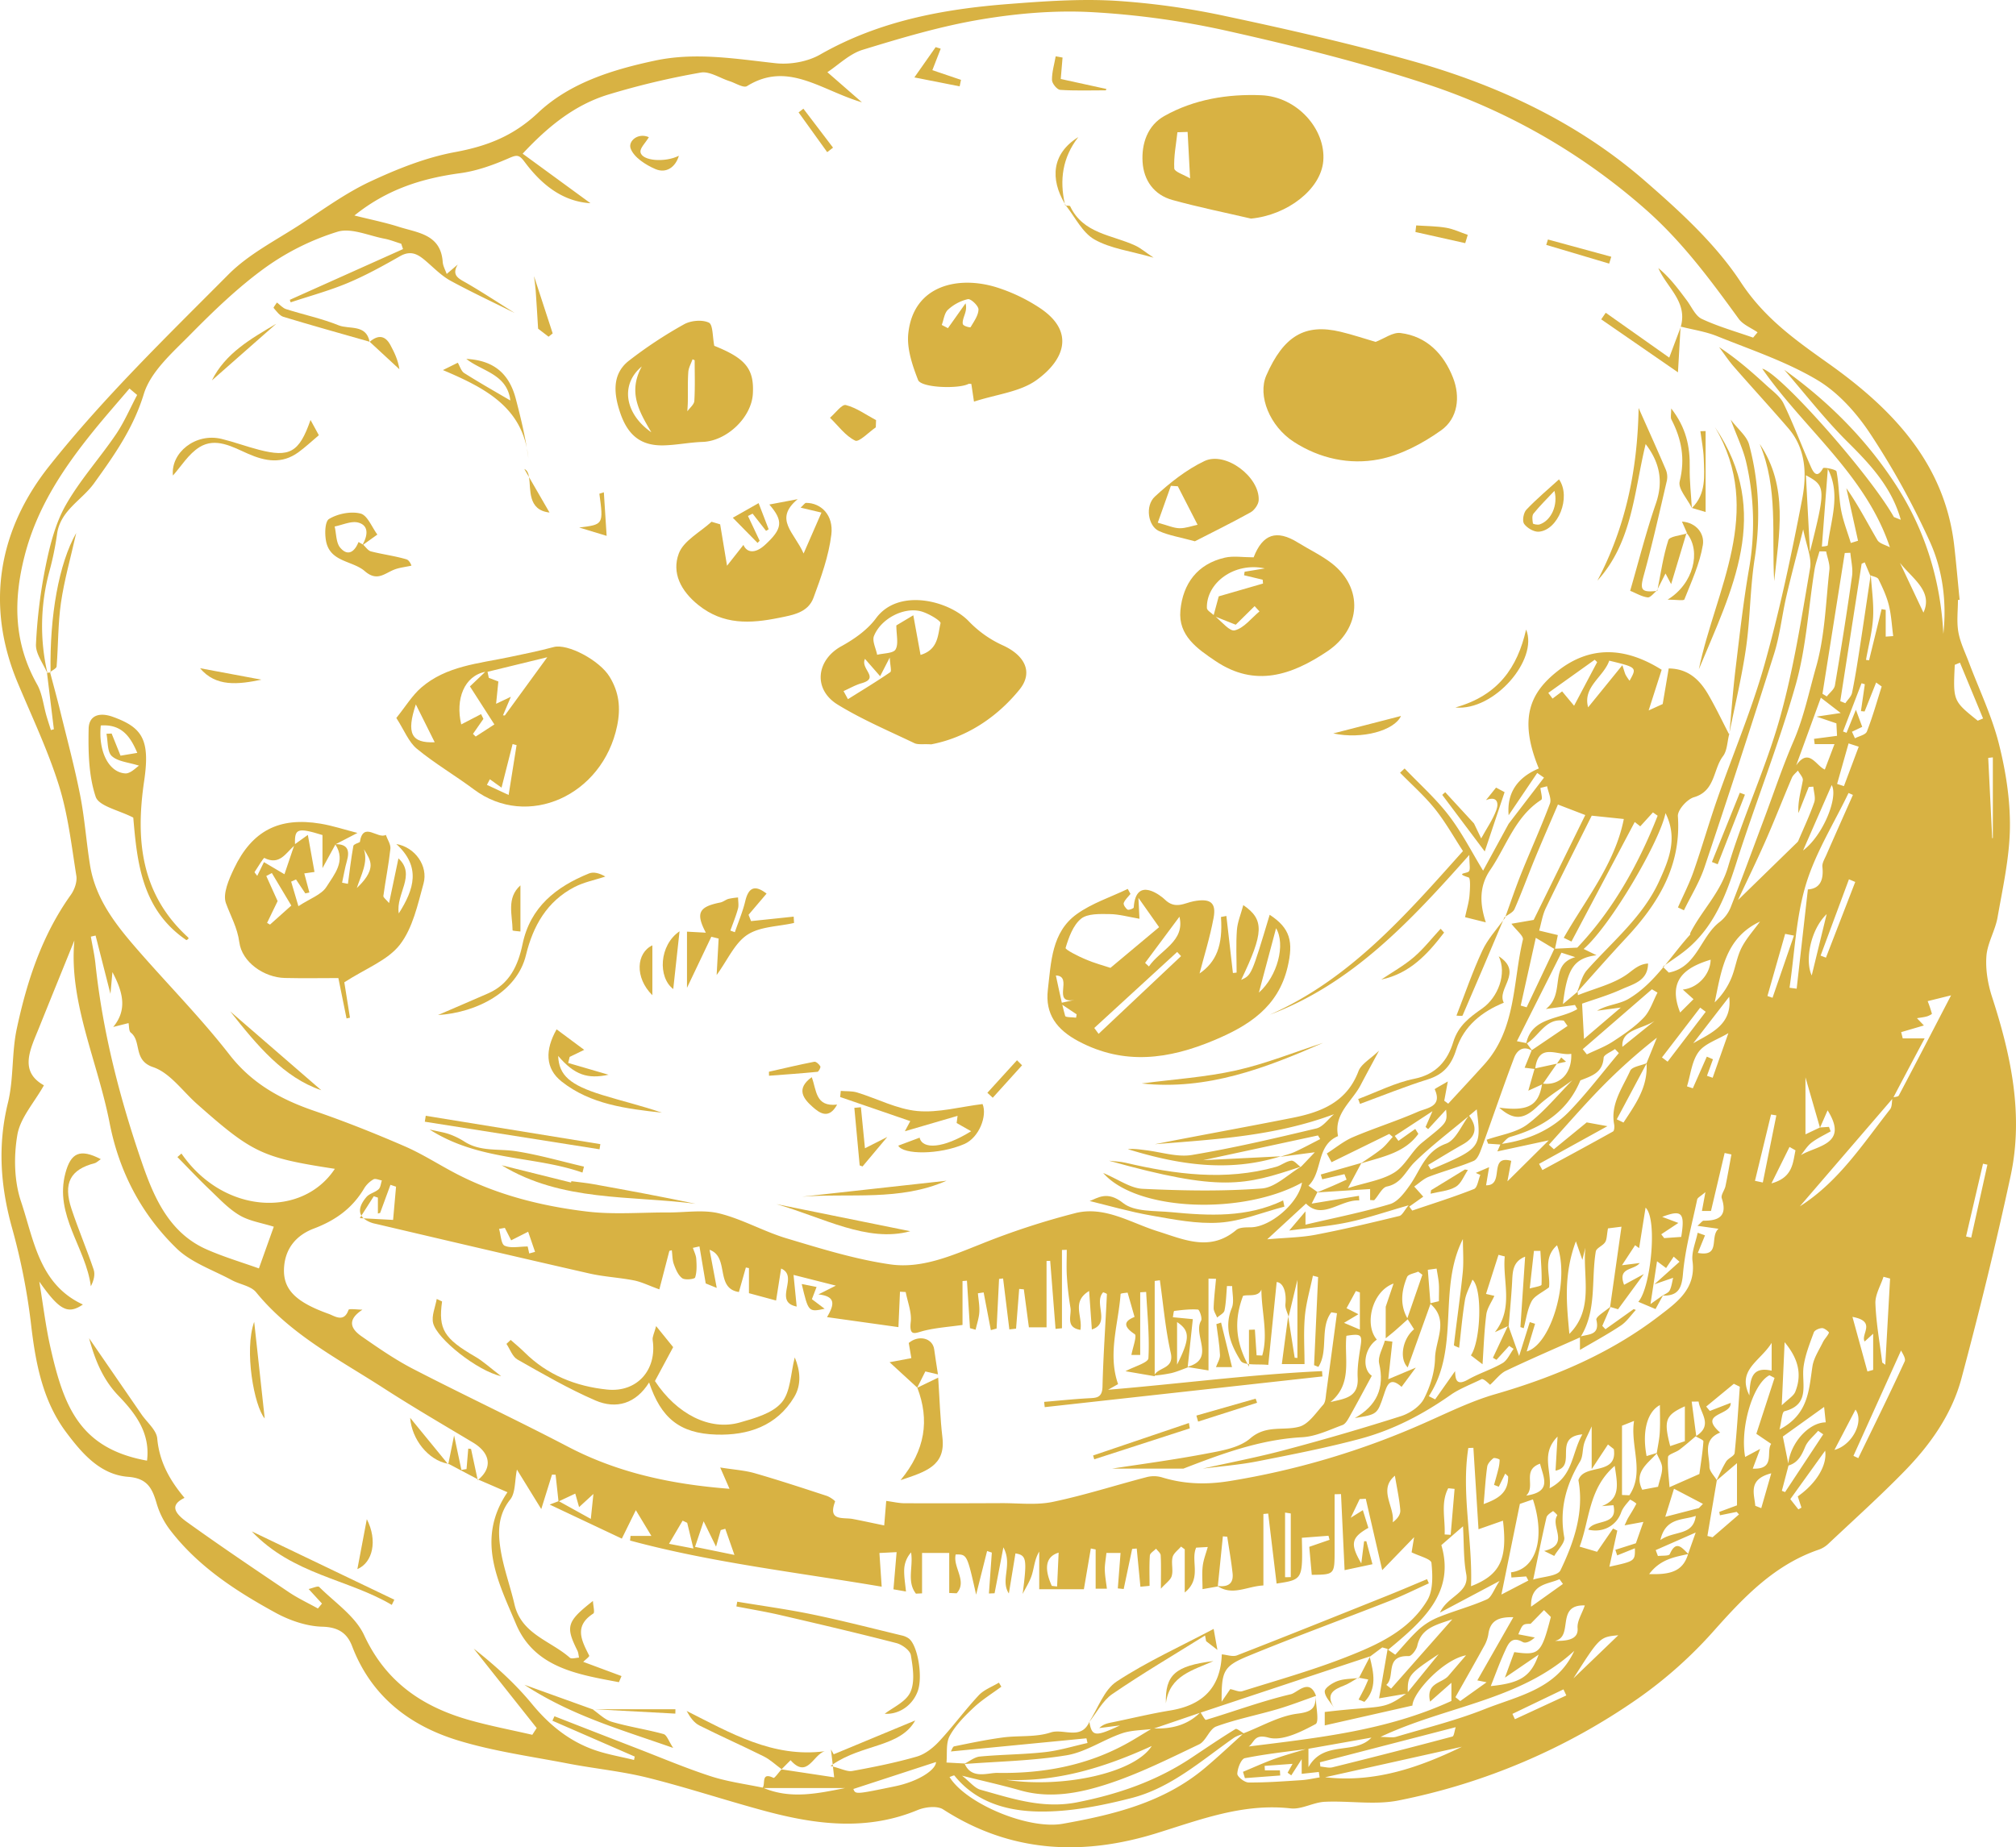 <svg xmlns="http://www.w3.org/2000/svg" xmlns:xlink="http://www.w3.org/1999/xlink" id="Group_222" data-name="Group 222" width="1369.513" height="1255.208" viewBox="0 0 1369.513 1255.208"><defs><clipPath id="clip-path"><rect id="Rectangle_101" data-name="Rectangle 101" width="1369.513" height="1255.208" fill="none"></rect></clipPath></defs><g id="Group_211" data-name="Group 211" transform="translate(0 0)" clip-path="url(#clip-path)"><path id="Path_1323" data-name="Path 1323" d="M515.774,1096.981c.569.142,1.082.287,1.612.433q-.084-.716-.163-1.408c-.481.331-.975.625-1.449.976" transform="translate(48.442 102.938)" fill="#d8b243"></path><path id="Path_1324" data-name="Path 1324" d="M775.684,847.329c-.338-.036-.665-.08-.986-.129.325.626.637,1.246.986,1.878Z" transform="translate(72.761 79.57)" fill="#d8b243"></path><path id="Path_1325" data-name="Path 1325" d="M485.277,1099.061l.023,0c.033-.036.07-.082.1-.117l-.126.114" transform="translate(45.578 103.214)" fill="#d8b243"></path><path id="Path_1326" data-name="Path 1326" d="M31.067,417.5l.1.357.288.028Z" transform="translate(2.918 39.211)" fill="#d8b243"></path><path id="Path_1327" data-name="Path 1327" d="M226.017,756.926a7.971,7.971,0,0,1-1.51-1.826l-1.076,1.687,2.586.139" transform="translate(20.985 70.92)" fill="#d8b243"></path><path id="Path_1328" data-name="Path 1328" d="M934.641,570.194c.109-.3.212-.595.32-.891-.24.167-.479.333-.7.508l.382.384" transform="translate(87.747 53.469)" fill="#d8b243"></path><path id="Path_1329" data-name="Path 1329" d="M573.244,1068.672l-55.352,22.979q-.937-1.638-1.873-3.277c.376,3.249.754,6.511,1.181,10.2,20.285-13.966,45.871-11.641,56.044-29.9" transform="translate(48.465 100.371)" fill="#d8b243"></path><path id="Path_1330" data-name="Path 1330" d="M1032.965,600.915c.429-.515.861-1.027,1.286-1.546-.552.393-1.114.774-1.661,1.174l.374.372" transform="translate(96.982 56.293)" fill="#d8b243"></path><path id="Path_1331" data-name="Path 1331" d="M917.423,1043.774h0" transform="translate(86.161 98.031)" fill="#d8b243"></path><path id="Path_1332" data-name="Path 1332" d="M1353.228,677.345c-2.849-8.771-4.494-18.565-3.81-27.672.668-8.9,5.985-17.362,7.56-26.314,3.558-20.234,8.142-40.626,8.4-61,.245-19.1-2.846-38.7-7.573-57.284-4.788-18.83-13.409-36.681-20.289-54.985-2.571-6.837-5.925-13.572-7.167-20.661-1.236-7.055-.27-14.494-.27-21.766l1.13-.1c-1.2-12.191-2.263-24.4-3.638-36.568-6.384-56.488-42.573-93.534-85.451-124-22.675-16.11-43.548-30.849-59.572-55.244-17.109-26.05-41.353-48.159-65.181-68.889-45.926-39.953-100.361-65.241-158.592-81.566-41.381-11.6-83.367-21.243-125.42-30.164A508.67,508.67,0,0,0,757.328.5c-24.08-1.383-48.455.38-72.585,2.257-44.584,3.471-87.937,11.637-127.655,34.34-8.534,4.877-20.427,6.942-30.281,5.855-27.329-3.019-54.494-7.616-81.869-1.77-28.954,6.183-57.829,15.1-79.411,35.429-16.782,15.8-34.588,22.7-56.389,26.731-19.785,3.657-39.209,11.413-57.567,19.987-16.544,7.729-31.612,18.733-46.994,28.807-16.8,11.006-35.47,20.364-49.384,34.359-41.953,42.2-85.041,83.885-121.884,130.37-33.9,42.768-43.616,93.752-21.284,147.08C21.695,487.033,32.539,509.794,40,533.6c6.211,19.817,8.58,40.89,11.865,61.531.644,4.052-1.259,9.42-3.757,12.916C28.5,635.49,18.27,666.783,11.372,699.133c-3.5,16.426-2,33.978-5.985,50.232-7.055,28.793-5.112,56.4,2.694,84.648a430.334,430.334,0,0,1,12.925,65.11c3.071,26.645,7.788,52.574,24.086,74.282,10.552,14.055,22.912,28.641,41.97,30.088,13.2,1,16.415,7.986,19.4,18.256a55.259,55.259,0,0,0,8.968,17.715c19,24.88,44.762,41.614,71.676,56.347,9.6,5.254,21.116,9.246,31.868,9.52,10.961.28,16.9,4.507,20.24,13.277,12.945,33.951,38.927,53.933,72.049,64.033,24.2,7.38,49.621,10.851,74.575,15.662,18.047,3.48,36.49,5.228,54.277,9.668,26.685,6.661,52.846,15.388,79.419,22.538,34.549,9.3,69.145,13.8,103.795-.585,5.113-2.123,13.306-3.082,17.4-.437,45.875,29.6,94.839,31.755,145.165,16.1,29.791-9.265,58.706-20.418,90.919-16.8,7.427.833,15.326-4.107,23.1-4.48,16.714-.8,34.022,2.306,50.143-.911a430.661,430.661,0,0,0,162.673-69.287,295.783,295.783,0,0,0,51.512-45.968c20.567-23.11,41.279-44.936,71.432-55.217a18.207,18.207,0,0,0,6.368-3.939c17.473-16.465,35.367-32.53,52.093-49.73,17.385-17.879,31.858-38.462,38.334-62.663,12.19-45.548,23.451-91.392,33.369-137.485,8.951-41.6.305-81.989-12.612-121.761m.562-162.712v54.744l-.433.23q-1.355-27.319-2.711-54.638l3.144-.336M34.571,496.057c-1.006-3.214-2.069-6.41-3.008-9.644-2.082-7.16-2.815-15.061-6.369-21.384-15.781-28.08-16.333-56.719-8.447-87.456,8.391-32.7,26.236-59.355,46.853-84.839,7.9-9.762,16.227-19.174,24.359-28.746l5.21,4.4c-4.753,8.958-8.759,18.422-14.419,26.764-11.04,16.271-24.469,31.086-34.1,48.094-6.972,12.316-10.673,26.939-13.555,41A349.473,349.473,0,0,0,24.439,437.8c-.3,6.356,4.84,12.967,7.666,19.47l-.163.047q2.327,19.108,4.652,38.217l-2.024.526M40.914,483.2c-2.136-8.745-4.544-17.423-6.834-26.129l-.945-.093-.93.265a141.567,141.567,0,0,1,1.185-68.43,203.954,203.954,0,0,0,5.327-25.584c2.053-16.343,16.788-23.191,25.133-34.78,13.634-18.936,26.682-37.316,33.832-60.692,4.677-15.291,19.487-28.151,31.522-40.36,16.014-16.245,32.663-32.294,51.081-45.6a171.018,171.018,0,0,1,48.955-24.316c9.258-2.861,21.175,2.671,31.84,4.692,3.908.741,7.664,2.28,11.489,3.454q.605,1.813,1.213,3.626l-76.914,34.48q.3.85.6,1.7c12.932-4.3,26.173-7.87,38.707-13.124,12.267-5.144,24.026-11.639,35.606-18.244,8.188-4.67,13.263-.445,18.831,4.441,4.975,4.365,9.822,9.206,15.55,12.32,14.246,7.744,28.962,14.622,43.489,21.849-10.746-6.74-21.346-13.729-32.3-20.11-5.3-3.086-11.021-5.152-6.376-12.831l-7.521,6.419c-.9-2.618-2.513-5.355-2.714-8.191-1.333-18.815-17-19.739-29.8-23.829-9.325-2.979-18.988-4.894-30.177-7.7,22.359-17.984,46.172-25.271,71.9-28.756,11.287-1.53,22.5-5.576,33-10.173,5.529-2.421,7.045-2.423,10.755,2.56,11.44,15.364,25.73,26.871,44.69,28.024l-46.061-33.66c17.538-18.838,35.493-33.113,57.825-40.058a528.124,528.124,0,0,1,63.141-15.05c5.991-1.081,13.04,3.754,19.614,5.84,4,1.271,9.477,4.81,11.824,3.355C535.2,41.3,557.53,61.248,585.537,69.53L562.058,49.055c7.437-4.875,14.974-12.46,23.987-15.224,26.265-8.052,52.818-15.972,79.833-20.53,24.874-4.2,50.628-6.42,75.751-5.053a564.271,564.271,0,0,1,92.143,12.763c45.143,10.1,90.249,21.31,134.167,35.713a425.674,425.674,0,0,1,149.608,85.254c25.126,22.053,44.322,48.117,63.6,74.659,2.927,4.029,8.477,6.154,12.813,9.161l-3.032,3.608c-11.671-4.111-23.69-7.479-34.839-12.7-4.4-2.061-6.922-8.209-10.191-12.576-5.782-7.727-11.481-15.517-19.354-21.97,5.75,13.311,20.013,22.816,15.262,39.775,8.248,2.1,16.84,3.338,24.662,6.49,22.96,9.255,46.853,17.192,67.949,29.734,14.316,8.511,26.763,22.441,36.084,36.562a531.989,531.989,0,0,1,40.487,73.3c8.757,19.333,11.525,40.891,9.172,62.717-1.868-37.071-12.719-71.432-32.778-102.089-19.893-30.4-45.461-56.061-75.293-77.374,14.3,16.459,27.7,33.815,43.141,49.125,15.488,15.36,29.888,30.837,36.017,52.783l-4.67-1.85c-16.78-29.637-77.771-98.365-89.443-100.809,28.364,40.837,70.257,72.006,86.714,121.353-2.9-1.6-7.051-2.46-8.5-4.914-6.839-11.626-12.94-23.686-21.075-35.237l7.932,35.706-4.908,1.51c-2.257-7.457-5.182-14.791-6.6-22.406-1.6-8.627-1.427-17.589-3.111-26.193-.271-1.381-8.727-3.007-9.153-2.221-3.957,7.306-6.5,3.042-8.246-.906-6.328-14.316-11.832-29.015-18.607-43.108-2.269-4.718-7.223-8.262-11.281-11.984-10.144-9.3-20.478-18.4-32.483-26.271,3.343,4.468,6.421,9.167,10.078,13.36,12.225,14.013,24.831,27.693,36.958,41.787,12.161,14.135,12.555,31.691,9.4,48.129-7.238,37.679-15.177,75.35-25.55,112.26-8.7,30.974-21.421,60.81-32.034,91.264-5.727,16.429-10.5,33.191-16.236,49.615-2.908,8.323-7.008,16.229-10.568,24.324l4.075,1.941c4.713-9.715,10.539-19.056,13.949-29.209q24.279-72.3,47.278-145.022c4-12.685,5.359-26.182,8.37-39.2,3.245-14.038,7-27.958,11.422-45.424,2.057,10.812,5.932,19.116,4.655,26.534-5.878,34.142-11.2,68.6-20.545,101.865-9.632,34.3-25.075,66.947-35.22,101.134-5.214,17.571-17.851,29.447-25.593,44.753-.066.42.021.978-.218,1.242-5.894,6.52-11.211,13.635-16.807,20.459,5.665-4.028,11.575-7.785,16.718-12.4,17.147-15.369,24.866-35.843,31.69-57.278,12.869-40.426,28.68-79.969,40.233-120.74,7.13-25.168,8.587-51.935,12.756-77.958.686-4.284,2.227-8.43,3.373-12.639l4.535.036c.794,4.2,2.654,8.524,2.205,12.589-2.443,22.1-3.017,44.833-9.046,65.978-4.778,16.762-8.29,34.138-15.328,50.414-7.43,17.182-13.337,35.022-19.914,52.573-7.527,20.088-14.9,40.238-22.733,60.2a23.993,23.993,0,0,1-7.417,9.968c-13.136,9.91-15.5,30.887-34.674,34.456q-1.843-1.83-3.687-3.66c-6.868,8.245-14.242,15.964-23.679,21.551-6.191,3.666-14.419,3.889-21.312,8.034l16.095-2.171-25,21.357c-.415-7.641-.785-14.492-1.3-24,7.761-2.762,17.555-5.56,26.732-9.721,7.857-3.561,18.014-5.629,18.08-17.562-5.213.389-8.414,2.861-12.809,6.269-9.708,7.532-23,10.451-34.823,15.253q-.115-1.173-.23-2.349l-.014.012c10.961-12.188,21.717-24.483,32.858-36.418,21.812-23.366,37.647-48.916,35.288-82.853-.292-4.188,6.233-11.52,10.916-12.888,14.617-4.265,12.914-18.9,19.74-27.907,2.865-3.78,2.855-9.739,4.153-14.708l.115.112c.045-.475.083-.951.127-1.425-.08.4-.164.8-.244,1.2-4.645-8.964-8.992-18.1-14.035-26.831-5.832-10.1-13.621-17.8-27.006-17.948-1.513,8.952-2.962,17.525-4.087,24.176l-9.544,4.344c2.946-9.2,5.971-18.642,8.847-27.617-25.2-15.836-48.934-16.309-70.741.91-18.04,14.246-26.919,31.588-12.716,66.146-13.834,5.827-21.871,15.907-20.491,31.779l19.412-28.734,4.605,3.182-24.013,31.354-17.358,31.857c-7.479-12.249-14.266-25.687-23.261-37.434-8.85-11.558-19.94-21.4-30.048-31.995l-3.1,2.887c7.978,8.167,16.646,15.78,23.74,24.653,7.267,9.09,12.991,19.413,18.987,28.578-38.9,43.529-76.774,87.1-131.331,111.235,55.834-20.991,95.06-62.921,135.646-108.618,0,6.756.82,9.56-.223,11.106-1.126,1.667-9.826,1.176-.235,4.2,1.4.442.94,8.211.552,12.519-.4,4.446-1.762,8.8-2.979,14.487l14.107,3.512c-4.483-13.5-4.205-25.1,3-35.639,11.059-16.176,16.861-36.2,34.657-47.622,1.088-.7-.325-5.292-.574-8.074l4.542-1.142c.734,3.964,3.132,8.551,1.921,11.789-5.966,15.954-13.058,31.481-19.413,47.3-3.894,9.69-7.23,19.605-10.79,29.431,2.279-1.585,5.179-2.9,6.133-5.066,4.982-11.325,9.182-22.992,13.9-34.436,5.023-12.172,10.32-24.231,15.607-36.595l18.577,7.143-35.059,71.255-15.116,2.612c3.443,4.58,8.382,8.35,7.8,10.8-6.888,28.808-4.453,60.623-26.226,84.778-8.087,8.972-16.338,17.8-24.514,26.691l-2.689-2.019,2.423-13.093c-4.281,2.534-9.029,5.033-8.9,5.312,5.47,12.011-5.483,12.677-11.312,15.231-14.469,6.339-29.629,11.089-44.171,17.273-6.37,2.71-11.914,7.361-17.833,11.131q1.618,2.962,3.235,5.924l39.19-19.216q1.19,1.008,2.38,2.016c-2.516,2.737-4.748,5.827-7.613,8.132-4.369,3.515-9.152,6.518-13.77,9.723.032-.058.062-.117.094-.175q-13.806,3.94-27.613,7.883.5,1.621,1,3.24l15.1-3.479q.724,1.859,1.449,3.718c-3.159,1.423-6.3,2.883-9.481,4.259-3.452,1.5-6.938,2.916-10.41,4.368.032-.061.062-.124.093-.185-2.007-1.453-4.054-2.873-6.1-4.293,9.834-9.367,5.091-27.425,20.094-33.711-3.071-15.222,9.537-23.514,15.4-34.78,3.6-6.909,7.342-13.74,12.461-23.3-5.9,5.694-12.118,9.006-13.985,13.958-7.933,21.052-25.383,27.824-44.809,31.683-31.134,6.185-62.383,11.786-93.54,17.936,40.684-3.3,81.592-5.394,121.755-20.409-3.974,3.332-7.486,8.6-12,9.68-28.022,6.687-56.126,13.286-84.517,18.032-9.957,1.665-20.806-1.954-31.241-3.221-4.087-.5-8.153-1.158-12.314-.724,34.153,10.573,68.591,15.973,103.819,4.86l-52.711,2.645,78.04-16.82q.761,1.234,1.522,2.47c-5.677,2.887-11.279,5.937-17.063,8.6-3.224,1.481-6.747,2.31-10.135,3.434,7.388-.948,14.821-1.931,23.539-3.084l-9.213,9.691-.6.2c.042.032.084.068.126.1-8.755,5.255-17.251,13.938-26.35,14.625-26.847,2.025-53.984,1.5-80.924.227-8.348-.4-16.431-6.41-26.792-10.758,22.937,26.244,95.078,28.687,135.035,6.526-2.152,13.631-21.162,30.129-34.67,30.376-3.4.062-7.757-.058-10.025,1.857-17.728,14.97-35.6,6.414-53.387.835-18.3-5.738-35.875-17.306-55.769-12.361a506.9,506.9,0,0,0-64.087,20.98c-20.088,7.955-40.4,16.974-61.857,13.865-23.781-3.444-47.11-10.726-70.245-17.643-15.559-4.65-30.067-13.063-45.751-16.959-10.913-2.711-23.022-.614-34.6-.663-18.466-.079-37.14,1.565-55.351-.622-30.315-3.642-59.992-11-87.5-25.027-12.194-6.218-23.733-13.85-36.245-19.284-20.194-8.77-40.709-16.944-61.528-24.093-22.693-7.793-42.272-18.513-57.592-38.216-18.654-23.991-40.083-45.815-60.168-68.7C80.16,630.2,65.045,612.092,61.144,587.761c-2.525-15.744-3.619-31.743-6.69-47.366-3.776-19.211-8.887-38.164-13.539-57.2M1306.64,416.255c-4.93-10.448-10.445-22.135-15.959-33.824,8.337,10.679,22.666,19.251,15.959,33.824M1281,432.588v-18.18l-2.78-.52q-4.266,17.4-8.531,34.792l-2.078-.3c1.69-9.622,4.273-19.2,4.816-28.882.53-9.425-.9-18.96-1.534-28.45,1.927.741,4.521,1.154,5.192,2.514,2.8,5.685,5.537,11.563,7.054,17.677,1.69,6.817,2.027,13.97,2.954,20.977l-5.092.369m-22.862-41.146c-3.5,24.82-7.437,49.582-11.64,74.293-.464,2.73-3.612,5-5.515,7.491l-2.938-1.8q7.576-47.833,15.151-95.669l3.8-.146c.437,5.285,1.864,10.708,1.142,15.829m6.514-8.389,2.089-.945,3.684,8.759c.106.048.224.089.336.133-2.457,16.339-4.823,32.648-7.336,48.936-1.588,10.285-3.179,20.582-5.273,30.77-.531,2.577-2.993,4.758-4.567,7.12q-1.728-.7-3.452-1.394,7.258-46.69,14.519-93.379m-14.217,101.44-16.429,2.443,13.5,4.584c.146,2.8.335,6.472.438,8.478l-15.634,2.047q.216,1.8.434,3.6h13.461c-2.591,6.811-4.486,11.794-6.56,17.248-6-2.49-10.781-15.188-19.457-2.812,5.345-14.676,10.691-29.353,16.753-46l13.495,10.412m-25.576,93.412,19.455-44.438c4.567,7.9-5.536,33.963-19.455,44.438m-3.493-54.322c1.19,2.257,3.684,4.742,3.334,6.728-1.272,7.221-3.495,14.273-2.99,22.177q3.513-8.881,7.027-17.76l3.1-.2c.276,3.565,1.681,7.521.613,10.623-3.087,8.956-7.167,17.57-10.877,26.31a3.3,3.3,0,0,1-.775.987c-13.651,13.315-27.309,26.626-40.153,39.146,5.975-12.8,12.706-26.581,18.877-40.611s11.726-28.363,17.739-42.483c.8-1.879,2.712-3.288,4.108-4.915m-8.68,110.98,5.968,1.175q-7.272,21.121-14.546,42.242l-3.458-1.2q6.017-21.107,12.036-42.213m-9.6,122.747,3.622.569q-4.6,22.807-9.2,45.613l-5.326-1.131q5.453-22.526,10.907-45.051m.421,155.155v18.9c-14.081-3.235-14.676,6.594-15.121,16.819-8.612-17.435,7.292-23.09,15.121-35.72m-.135-108.367,12.27-24.758,4.061,2.311c-1.879,8.6-1.746,18.44-16.331,22.446m8.948,107.925c9.035,10.81,12.067,21.57,7.242,33.66-1.162,2.911-4.715,4.868-9.186,9.234.764-16.831,1.319-29.1,1.944-42.894m8.187-240.212-4.855-.643c3.458-23.427,4.356-47.624,11.1-70.061,6.526-21.7,19.077-41.582,28.98-62.264l2.984,1.292c-6.038,13.625-12.109,27.236-18.088,40.889-1.134,2.593-2.927,5.46-2.65,8.006.974,8.924-1.614,14.836-9.86,15.324-2.62,23.206-5.118,45.332-7.615,67.458m20.376-50.662c-3.918,16.092-7.055,28.969-10.148,41.673-4.725-10.012-.936-31.041,10.148-41.673m-4.576,144.973h0l-9.823,4.655V732.042c3.95,13.7,6.89,23.9,9.823,34.082m-5.681,10.3c3.965-3.029,8.618-5.161,12.975-7.678l-1.151-3.046-6.029.414c1.474-3.307,2.937-6.676,5.1-11.65,14.56,23.187-7.206,23.911-18.147,30.423,2.385-2.864,4.365-6.256,7.253-8.463m9.77-125.7-3.617-1.4,19.244-51.842,4.276,1.8-19.9,51.438m12.227-116.545-4.643-1.511,7.788-27.52,6.9,2.228q-5.023,13.4-10.048,26.8m7.489-32.5-2.041-4.448,6.976-3.329c-1.09-2.945-2.169-5.863-4.3-11.614l-6.356,15.656-2.379-.9q6.288-16.386,12.578-32.771l2.226.677q-1.319,9.136-2.638,18.274l2.483.232,7.843-19.678,3.764,2.7c-3.254,10.237-6.142,20.617-10.048,30.6-.879,2.247-5.313,3.1-8.11,4.6M1241.636,370.5c-.078.64-3.739.853-4,.907,1.382-18.016,2.714-35.4,4.047-52.791,8.983,17.291,2.005,34.617-.052,51.884m-12.083,4.454c-.9-16.922-1.794-33.844-2.757-52.017,13.561,7.276,13.617,8.672,2.757,52.017M1169.631,814.2c3.945,11.948-1.7,15.306-12.279,15.251-.927-.005-1.861,1.476-4.221,3.481l14.289,2.015c-6.265,5.461,1.851,19.3-14.037,16.393,1.756-4.3,3.31-8.118,4.865-11.931l-4.995-1.777c-1.271,6.442-4.3,13.115-3.485,19.281,2.5,18.947-10.861,28.176-22.612,37.208-33.256,25.56-71.237,41.586-111.439,53.225-16.752,4.85-32.655,12.8-48.711,19.86a537.645,537.645,0,0,1-131.839,39.177c-15.941,2.562-30.8,2.1-45.967-2.579a19.562,19.562,0,0,0-10.179-.131c-21.329,5.553-42.377,12.371-63.918,16.857-11.144,2.321-23.107.8-34.7.849-22.023.1-44.047.159-66.071.057-3.715-.016-7.427-.923-12.3-1.575-.411,4.986-.876,10.636-1.374,16.667-7.52-1.558-14.376-3.059-21.267-4.381-6.62-1.27-17.246,1.766-12.106-11.819.2-.538-3.513-3.19-5.714-3.91-16.252-5.315-32.5-10.669-48.93-15.4-6.669-1.923-13.771-2.338-23.389-3.871,2.9,6.654,4.605,10.567,6.308,14.475-38.284-2.946-75.132-10.5-109.555-28.5-34.793-18.189-70.37-34.875-105.258-52.888-12.23-6.313-23.686-14.25-35.019-22.131-6.975-4.849-10.636-10.914.511-18.189-3.295,0-9.135-.876-9.484.138-3.082,8.953-9.529,4.129-13.373,2.752-22.46-8.045-31.414-16.6-30.413-31.643.928-13.939,9.371-22.265,20.215-26.362,14.843-5.609,26.222-13.869,34.224-27.352a17.942,17.942,0,0,1,6.321-6.094c1.315-.754,3.747.441,5.674.757-.7,2.039-.828,4.7-2.223,5.978-2.364,2.173-6.218,2.888-8.23,5.25-4.308,5.056-5.405,9.392-3.45,12.687l8.413-13.181,2.8.933v10.833l1.527-.453q3.5-9.539,7-19.078l3.8,1.272c-.61,6.884-1.221,13.767-2,22.573L247,827.846a18.1,18.1,0,0,0,8.079,3.706c48.4,11.363,96.795,22.731,145.268,33.763,9.936,2.261,20.264,2.749,30.284,4.707,5.11,1,9.937,3.444,17.28,6.1,1.988-7.651,4.393-16.9,6.8-26.159l1.665-.443c.423,3.2.318,6.6,1.407,9.554,1.272,3.46,2.91,7.473,5.672,9.464,1.959,1.412,8.4.626,8.76-.489,1.253-3.9,1.047-8.4.772-12.627-.165-2.543-1.487-5.011-2.287-7.512l4.458-.987,4.252,25.162,7.49,3.047c-1.646-8.742-3.179-16.876-4.879-25.9,13.751,4.864,3.516,26.261,19.93,28.676,1.711-6.022,3.219-11.335,4.728-16.648l2.1.418v17.032l18.436,4.985c1.092-6.947,2.178-13.85,3.416-21.723,12.416,5.318-5.776,22.548,10.571,25.82-.644-6.508-1.244-12.558-2.129-21.5l28.752,7.283-11.866,5.976c12.517,1.315,10.5,7.471,5.857,15.43l48.509,6.792L611.38,877.7l3.891.234c1.262,6.766,4.157,13.716,3.418,20.255-1.2,10.6,3.214,7.447,9.267,5.972,8.176-1.993,16.7-2.567,25.9-3.867V870.469l3.009-.252q1.032,16.125,2.066,32.251l3.821,1.071c.886-3.974,2.276-7.919,2.518-11.931.254-4.243-.589-8.552-.952-12.833l3.892-.583q2.443,12.81,4.89,25.621l3.911-1.077q.837-16.859,1.673-33.717l2.738-.313q2.127,17.308,4.251,34.617l4.558-.52,2.123-26.985,3.161.272c1.139,8.552,2.279,17.1,3.438,25.812h11.988V856.824l2.478-.085q1.82,23.117,3.638,46.233l4.354-.443V849.35l3.27-.108c0,6.073-.312,12.167.08,18.214a208.526,208.526,0,0,0,2.434,21.23c.852,5.043-3.646,13.3,6.768,14.958,1.606-9.47-6.256-19.047,5.9-26.432.673,9.466,1.236,17.4,1.858,26.146,13.026-4.173.958-18.181,7.723-25.3.625.319,2.519.873,2.5,1.339-.958,20.945-2.485,41.873-2.986,62.827-.19,7.956-4.522,7.6-9.949,7.906-9.916.563-19.805,1.6-29.705,2.437q.2,1.787.4,3.573l188.642-20.867q-.125-1.8-.252-3.611c-48.358,2.229-96.413,8.591-145.358,12.669,2.332-1.316,4.666-2.63,6.806-3.838-7.186-20.493.234-40.807,1.7-61.21.039-.559,4.065-.832,4.763-.963,1.669,5.835,3.028,10.589,4.721,16.511-4.056,1.756-10.471,4.787.12,11.725,1.669,1.093-1.425,9.46-2.256,14.113h5.977V878.109l4.046-.243c.75,15.025,2.37,30.1,1.53,45.037-.171,3.053-9.566,5.588-15.573,8.827l19.85,3.408v-.456a99.689,99.689,0,0,0,11.433-1.7c3.729-.919,7.3-2.5,10.934-3.792.01-.1.021-.194.031-.291,3.839.627,7.754,1.263,14.142,2.3V868.8l5.113.148c-.585,6.6-1.419,13.193-1.615,19.8-.063,2.153,1.538,4.355,2.379,6.534,1.736-1.593,4.615-2.956,4.993-4.823,1.1-5.432,1.194-11.067,1.682-16.622l3.534.068c0,5.011,1.492,10.64-.277,14.918-5.567,13.461-.473,25.357,6.018,35.773.761,1.223,2.492,1.843,4.675,2.173-8.582-16.5-8.843-30.7-3.053-46.194,3.174-1.2,10.44,1.129,12.481-4.352.1,15.4,4.756,30.448.563,44.852l-3.817-.15q-.583-8.736-1.166-17.471l-4.023.141v23.3c4.053.435,9.307.093,13.121.571,2.058-20.294,3.883-38.3,5.709-56.314,4.38.371,6.794,6.629,5.926,15.088-.28,2.735,1.393,5.67,2.171,8.513,1.929-8.088,3.858-16.177,5.985-25.089v53.077l-1.855-.175q-2.212-14.071-4.424-28.14c-1.469,10.88-2.9,21.8-4.306,32.473h15.418c0-10.461-.732-21.458.223-32.307.823-9.339,3.57-18.509,5.465-27.754q1.769.456,3.538.909-1.367,29.941-2.734,59.88l2.909,1.18c7.061-10.871.776-26.571,8.807-37.092l3.835.633c-2.417,18-4.8,36.012-7.284,54.006-.389,2.816-.412,6.335-2.085,8.2-4.957,5.523-9.9,13.148-16.232,14.881-10.833,2.965-22.467-1.431-33.308,7.941-7.515,6.495-19.727,8.44-30.216,10.429-22.6,4.287-45.449,7.294-63.714,10.129h48.5c26.11-10.118,52.2-19.8,80.745-21.343,9.254-.5,18.371-5,27.332-8.279,2.139-.782,3.718-3.792,5.006-6.084,5.073-9.037,9.927-18.2,14.912-27.4-6.845-4.684-5.413-18.462,3.427-24.555-8.689-10.043-3.406-32.815,11.36-38.1-2.369,6.993-4.157,12.271-5.334,15.743v21.469c2.552-2.093,4.51-3.618,6.378-5.248,2.889-2.519,5.719-5.109,8.573-7.668q2.2,3.424,4.309,6.758c-7.787,6.409-10.284,19.918-4.313,25.923,5.234-14.584,10.352-28.846,15.47-43.107h0c12.74,11.063,3.341,24.61,3.095,36.777-.188,9.341-3.214,19.291-7.544,27.64-2.75,5.3-9.646,9.911-15.642,11.821q-39.212,12.487-79.036,23.028c-18.356,4.9-37.065,8.465-55.617,12.627,12.415-1.611,24.959-2.569,37.218-4.975,23.4-4.6,46.873-9.166,69.887-15.342,22.272-5.978,42.444-16.488,61.6-29.969,5.429-3.822,13.655-7.042,20.654-10.463,1.489-.729,5.357,3.409,5.885,3.769,3.947-3.583,6.834-7.65,10.768-9.524,16.588-7.9,33.483-15.163,50.268-22.652v8.494c8.908-5.241,18.613-10.478,27.761-16.552,3.988-2.648,6.837-7.012,10.2-10.6l-1.453-.593-19.192,13.68-2.145-2.274,5.558-12.817,5.153,1.521c5.219-7.121,10.555-14.4,17.526-23.912l-13.427,7.3c-4.621-12.149,6.656-9.618,10.609-14.79l-12.043,1.5,8.921-13.609,2.722,1.971c1.416-8.876,2.83-17.751,4.385-27.509,8.366,7.9,3.415,54.906-4.943,63.982l11.7,4.936,4.977-9.127c9.868.174,12.761-4.216,13.646-14.55,1.464-17.077,6.13-33.887,9.676-50.761.271-1.291,2.36-2.2,5.607-5.032-1.044,5.617-1.653,8.9-2.38,12.822h6.151c3.318-14.08,6.3-26.737,9.283-39.393q2.3.5,4.6.991c-1.328,7.182-2.544,14.386-4.042,21.532-.594,2.83-3.247,6-2.518,8.207m-25.067,141.392V979.28l-9.958,3.327c-4.547-17.488-3.23-21.055,9.958-27.015m-19.082,31.718c-2.284.674-4.606,1.38-6.912,2.082-3.265-17.209.662-30.239,9.038-34.644,0,5.645.271,12.1-.09,18.518-.264,4.7-1.314,9.365-2.036,14.045m-.023.275c1.312,3.23,3.572,6.434,3.662,9.7.112,3.987-1.619,8.026-2.764,12.957l-10.742,2.036c-5.9-11.938,3.6-17.643,9.844-24.692m-18.607,28.45-4.985-.208V968.752l8.186-3.241c-2.736,17.071,7.361,34.857-3.2,50.523m-46.749,50.9c-1.989,4.137-12.145,4.349-18.56,6.375,3.142-14.986,5.868-28.6,8.989-42.132.4-1.756,2.739-3.176,4.439-4.387.218-.154,3.08,2.613,2.927,2.846-5.031,7.623,9.037,19.865-8.912,24.225l6.854,3.394c2.41-4.246,7.456-8.97,6.788-12.659-3.427-18.917,1.167-35.545,10.772-51.583,2.012-3.359,1.557-8.117,2.714-12.091.877-3.015,2.509-5.81,5.149-11.7V998.28l11.064-16.764,3.984,3.134c2.653,18.44-20.371,9.483-24.054,21.091,3.949,21.494-2.884,41.9-12.155,61.191m-3.739,48.007c12.928-2.812.146-24.812,20.227-24.051-1.961,5.669-5.311,10.671-4.9,15.34.51,5.745-3.223,9.08-15.33,8.711m-11.151,9.355c-5.252,15.06-12.737,19.378-32.5,21.392,3.133-7.842,6.043-15.958,9.618-23.77,2.2-4.813,4.448-10.532,12.093-6.171,1.907,1.089,5.218-.286,8.195-3.1l-11.184-2.15c2.978-7.025,2.978-7.025,8.342-7.141q4.55-4.655,9.1-9.309l4.663,4.665c-6.475,24.911-7.876,26.247-24.855,23.882-2,5.446-3.955,10.794-6.36,17.355l22.889-15.648m-35.338,18.79c-6.76,4.826-12.326,8.8-17.891,12.769l-3.269-2.63c6.427-11.417,12.926-22.8,19.228-34.281a24.646,24.646,0,0,0,3.117-8.388c1.236-9.677,7.314-11.9,16.992-11.673-8.6,15.094-16.555,29.044-24.467,42.925l6.29,1.278m-38.382,13.15,14.489-12.787v12.328c-43.819,20.21-90.813,25.073-137.685,30.945,3.927-2.712,3.554-8.748,13.422-6.031,9.326,2.569,22.155-3.916,31.968-9.174,2.644-1.417.252-12.236,0-19.054.112-.038.222-.08.335-.118-4.5-12.391-12.688-2.18-17.063-1.15-19.523,4.6-38.467,11.64-57.725,17.447-.645.194-2.341-3.1-3.6-4.946q57.618-19.182,115.124-38.229l-.278.3.036.145.144-.281,8.353-6.24,3.646,1.025-5.827,33.6,18.3-3.121c-16.062,11.7-16.065,7.661-55.2,12.384v9.116l59.564-13.485c.259-8.782,20.9-31.246,36.4-34.144l-12.28,14.322c-4.688,4.817-14.991,4.492-12.128,17.144m-82.625,32.039,42.805-7.587c-11.427,12.1-32.442,1.5-42.805,20.124Zm-43.911-10.583-.094.085c-2.017-1.223-4.652-3.454-5.578-2.888-10.19,6.225-20.064,12.969-30.016,19.583-23.616,15.694-49.523,24.65-77.414,30.163-23.5,4.644-44.325-2.539-65.75-8.511-4.021-1.121-7.179-5.339-12.541-9.542,14.8,3.7,27.239,6.452,39.469,9.945,20.3,5.8,40.311,1.886,59.168-4.241,21.466-6.975,41.923-17.24,62.378-27,4.765-2.274,6.957-10.447,11.693-12.174,13.509-4.927,27.785-7.708,41.629-11.773,8.711-2.559,17.2-5.878,25.779-8.872.269,8.149-2.512,10.741-12.09,11.934-12.568,1.567-24.454,8.608-36.633,13.292m-81.216,7.953c-26.9,14.4-56.187,19.547-86.125,19.023-6.644-.116-17.417,4.545-22.2-6.049,23.072-1.765,46.371-2.163,69.115-5.915,12.942-2.135,24.76-10.451,37.474-14.856,6.239-2.163,13.233-2.144,19.949-2.932-6.076,3.587-12.012,7.408-18.217,10.729m18.681.745c-11.7,18.436-60.437,28.823-98.8,23.018,33.976,1.417,65.67-7.878,98.8-23.018m1.609-11.92,31.051-10.588c-8.694,8.481-19.4,10.95-31.051,10.588m195.127-124.586,14.714-12.779c.688,11.669.282,22.2,2.161,32.308,2.43,13.07-12.522,14.78-17.818,26.326,14.659-7.783,25.879-13.741,40.473-21.488-3.877,5.877-5.4,11.072-8.6,12.5-10.386,4.631-21.51,7.576-32.1,11.8a46.412,46.412,0,0,0-13.711,8.257c-5.932,5.342-10.995,11.647-16.427,17.543l-4.875-3.337c23.116-19.177,45.768-38.563,36.179-71.124m4.671-38.631,4.323.431q-1.329,15.6-2.659,31.21l-4.1-.251c.5-10.5-2.816-21.464,2.439-31.39m34.341-1.034,4.375-8.938c1.144,1.2,1.99,1.678,1.992,2.158.071,11.239-7.294,15.118-16.64,18.558.844-9.6,1.284-17.52,2.4-25.348.3-2.126,2.352-4.3,4.158-5.767.743-.6,4.281.586,4.291,1.015a27.3,27.3,0,0,1-1.035,6.935c-.823,3.4-1.829,6.756-2.757,10.131l3.219,1.256m28.019-15.659c2.419,9.685,8.219,19.114-9.4,21.69,6.686-6.373-3.11-17.191,9.4-21.69m-4.829,24.271c8.616,26.383,2.19,47.384-14.869,49.546q.129,1.762.259,3.524l10.039-.733,1.464,2.8-18.3,9.512c4.569-22.446,8.369-41.1,12.539-61.587l8.872-3.065M1021,1033.294c3.183,26.226-1.958,36.9-21.7,44.53,1.138-31.741-6.7-62.756-1.835-93.935l3.442-.1c1.144,18.215,2.287,36.43,3.474,55.331l16.618-5.826m-64.037,92.022c1.93.065,5.211-4.256,5.82-7,2.658-11.989,12.36-14.109,23.807-18.016l-41.574,47.1-3.273-2.537c6.464-5.495-1.441-20.1,15.221-19.548m-.612,24.51c-.229-11.234.876-12.532,20.983-25.845l-20.983,25.845m83.744-58.09c-.458-15.74,11.058-14.969,19.306-18.7l2.341,3.25-21.646,15.451m34.84-117.1c-7.431,13.108-6.06,28.228-22.258,36.6,1.551-12.07-6.181-23.323,5.408-35.077-.583,9.8-.99,16.64-1.376,23.125,15.131-2.928-2.23-22.719,18.226-24.647m-127.342,28.094c1.457,8.822,3.1,16.107,3.659,23.475.219,2.874-1.99,5.932-5.148,8.165,1.633-10.318-10.043-22.008,1.489-31.641m-70.737,25.657v43.261l-3.876.052v-43.919l3.876.6m-49.54,49.284,3.413-33.734,2.975.267c1.232,8.263,2.716,16.5,3.621,24.8.819,7.5-3.614,9.435-10.009,8.67M719.158,1055c-.365,8.026-.707,15.513-1.047,23l-3.6-.4c-5.407-12.063-4.2-19.872,4.646-22.6m-220.237,1.563-26.774-5.472c1.952-5.812,3.353-9.989,5.838-17.39,3.388,6.914,5.5,11.221,8.445,17.236,1.362-4.809,2.275-8.037,3.189-11.265l3.075-.875c1.8,5.136,3.6,10.273,6.227,17.766M471.06,1052.2l-16.586-3.194c3.424-5.828,6.335-10.784,9.245-15.739l3.111,1.484c1.245,5.132,2.489,10.263,4.23,17.449m-67.939-37.068c-.717,6.874-1.168,11.211-1.767,16.956L379.71,1020.1l11.078-5.217,2.6,9.187,9.73-8.937M142.41,808.314c6.472,6.173,12.743,12.974,20.312,17.456,6.747,3.994,15.15,5.193,23.268,7.767-3.072,8.606-6.535,18.307-10.117,28.342-11.465-4.12-23.831-7.768-35.529-12.928-25.539-11.265-35.89-35.616-43.947-59.014C81.319,746.148,69.73,701.161,64.83,654.8c-.651-6.162-2.06-12.243-3.118-18.363l3.222-.735,10.1,39.619,1.338-14.782c7.625,14.36,9.9,25.987.536,37.283l10.412-2.638c.465,2.211.162,5.4,1.524,6.469,7.558,5.94,1.384,18.819,15.156,23.456,11.477,3.866,20.054,16.375,29.891,25.084,37.669,33.347,44.252,36.449,93.572,44.021-21.917,33.249-75.356,31.306-104.2-10.4l-2.734,2.4c7.276,7.387,14.38,14.956,21.878,22.109m196.62,26.7,3.922-.686,4.295,8.449,11.545-5.831,4.69,13.68-3.962,1.085c-.5-2.268-1-4.535-1.048-4.738-5.658,0-11.371,1.373-15.627-.525-2.478-1.1-2.621-7.448-3.815-11.435m445.387,99.022V870.4l3.512-.48c2.354,16.487,3.738,33.192,7.4,49.382,2.418,10.7-7.862,9.612-10.91,14.738m22.417-5.326c1.137-10.574,2.273-21.155,3.478-32.36l-13.552-1.3c.329-1.582.48-4.226.951-4.284,5.358-.66,10.8-1.332,16.129-.923.964.073,3.054,5.906,2.071,7.57-5.734,9.706,10.07,25.9-9.076,31.3m-7.222-1.452V898.353c8.793,5.825,8.9,11.147,0,28.908m123.562-114.7-32.132,5.285c1.894-3.774,2.872-5.726,3.813-7.6l35.895-2.294v7.475c1.383,0,2.552.345,2.924-.055,2.893-3.1,5.2-8.464,8.5-9.145,9.968-2.054,12.807-10.684,18.808-16.56,11.417-11.175,24.278-20.874,36.564-31.16-4.923,6.57-8.711,16.226-15.166,18.587-14.348,5.244-17.355,17.938-24.557,28.127-3.591,5.081-8.171,11.344-13.537,12.952-18.622,5.58-37.784,9.353-57.434,13.976v-9.035L875.8,836.139c13.653-1.841,26.921-2.881,39.843-5.583,12.937-2.705,25.526-7.072,41.262-11.566-2.926,3.479-4.288,6.765-6.326,7.259-18.9,4.587-37.837,9.112-56.933,12.764-9.83,1.879-20,1.953-32.8,3.088l26.352-24.28c11.124,11.382,23.357-2.816,36.161-2.134q-.09-1.564-.179-3.129m1.51-22.074c14.287-4.417,29.606-7.1,38.818-20.031q-1.04-1.674-2.082-3.346l-11.435,8.115q-1.245-1.693-2.489-3.389L973.1,755.06c-2.294,5.251-3.488,7.983-4.683,10.716l1.743,1.46,12.185-13.244c.991,9.15.641,8.716-16.249,22.387-7.142,5.78-11.336,15.616-18.908,20.339-8.333,5.2-19.012,6.633-31.516,10.614l9.008-16.849m168.508-341.565c18.871,4.582,18.871,4.582,13.806,13.632a35.423,35.423,0,0,1-2.634-3.924c-.653-1.337-.99-2.828-2.262-6.638-8.382,10.323-15.465,19.049-23.243,28.63-3.824-13.923,10.51-20.585,14.333-31.7m-23.874,30.634-8.133-9.762c-2.066,1.557-4.281,3.225-6.5,4.894l-2.887-3.874,31.535-22.517,1.659,1.614-15.678,29.645m11.985,74.694,21.8,2.269c-5.961,30.261-25.815,54.413-40.805,80.721l5.245,2.532,42.98-81.221,3.753,2.945c2.833-3.117,5.723-6.294,8.611-9.472l3.2,2.261c-13.206,33.623-30.827,64.678-54.588,89.615l-15.149.746c.7-3.2,1.355-6.433,1.932-9.261l-12.687-3.054c1.474-5.132,2.253-10.6,4.54-15.335,9.965-20.657,20.367-41.1,31.169-62.745m-19.57,128.026c2.815-23.909,7.356-31.215,22.82-33.2l-8.733-4.259c18.372-16,51.7-72.978,55.6-92.312,8.521,17.059,2.273,31.788-4.252,46.122-11.1,24.388-31.829,41.116-49.124,60.6-3.454,3.892-4.55,9.879-6.695,14.934l-9.617,8.115m-5.861-37.492-18.784,39.654-4.028-1.156,10.25-46.035,12.562,7.538m4.868,2.559,9.391,3.033c-18.428,5.31-6.2,24.513-19.947,35.237l19.733-2.741q.8,1.408,1.593,2.817c-11.946,7.174-30.8,5.351-34.653,23.06-1.978-.347-3.931-.753-6.376-1.264,10.065-20.006,19.9-39.56,30.259-60.143m98.756,70.637q-4.759,10.754-9.518,21.511l-3.964-1.316c2.463-7.92,3.244-17.082,7.891-23.392,4.177-5.67,12.6-8.209,20.222-12.768-3.635,10.324-7.155,20.321-10.676,30.317l-3.864-1.336,4.076-11.215-4.168-1.8m-30.323,108.874c13.534-5.165,15.546-2.737,12.933,13.621l-11.567.817q-1.008-1.3-2.017-2.6l11.643-7.711-10.992-4.127m-.159-108.334,25.965-33.828,3.778,2.806-25.9,33.9-3.839-2.876m2.821,143.1c1.686-2.532,3.421-5.14,5.156-7.748l3.948,3.482-17.028,15.3,12.709-4.4c-.739,2.891-1.055,5.995-2.372,8.593-.766,1.514-2.926,2.321-4.557,3.4l.115-.21-8.581,6.06c1.627-10.658,2.878-18.857,4.44-29.088l6.17,4.617m-28.951-98.867-4.574-2.189,20.233-37.931c1.013,16.209-7.742,27.974-15.66,40.12m-9.064,125.3c-3.537,3.012-9.85,6.68-9.362,8.74,2.478,10.5-5.01,9.644-10.494,11.271,10.866-17.923,6.9-38.432,10.1-57.693.393-2.365,4.749-3.833,6.344-6.312,1.254-1.946,1.08-4.811,1.937-9.386l9.171-1.154c-2.73,19.25-5.231,36.887-7.733,54.524l.033.01m-27.7,18.306c-1.809-19.885-4.149-39.9,4.426-62.9,2.112,6.038,3.048,8.711,4.412,12.613.833-3.453,1.412-5.862,1.993-8.272-1.8,19.941,6.03,41.681-10.831,58.562m52.422-183.891c-3.862,1.626-9.843,2.311-11.109,5.123-5.2,11.553-13.472,22.452-10.893,36.435.287,1.557.121,4.3-.78,4.806-15.895,8.892-31.937,17.52-47.948,26.206l-2.274-4.206,46.429-25.617-14.066-2.559-22.3,18.235-3.387-3.07c11.659-12.82,22.988-25.961,35.072-38.367a385.712,385.712,0,0,1,38.278-34.351l-7.03,17.338v.029m-79.319,175.886c-2.356,7.506-4.711,15.014-7.226,23.029-2.436-6.854-4.85-13.65-7.266-20.444l.194-.09c.78-9.788,1.737-19.565,2.286-29.362.395-7.071.184-14.209,8.861-17.6-1.133,16.953-2.165,32.393-3.2,47.834l2.233.783c1.687-6.169,2.444-12.834,5.384-18.332,2-3.729,7.056-5.819,11.786-9.436,1.287-8.168-4.658-19.607,5.471-28.6,8.763,22.632-3.473,67.131-20.6,72.154l5.672-18.8-3.6-1.143m-47.984,17.463c1.26-10.794,2.18-21.643,3.941-32.355.768-4.675,3.261-9.066,5.107-13.946,6.971,6.078,5.64,41.673-1.056,51.435,2.352,1.8,4.7,3.6,7.9,6.047.776-11.194,1.12-22.536,2.558-33.739.563-4.394,3.571-8.475,5.481-12.732l-5.672-1.327c2.9-9.068,5.692-17.813,8.487-26.558l4.251,1.092c-1.616,16.922,6.323,34.945-6.725,51.481l8.754-4.06-10.075,21.45,2.408,1.382,8.63-9.473,3.013,2.013c-2.454,3.3-4.229,7.772-7.5,9.68-7.441,4.343-15.906,6.918-23.411,11.169-7.631,4.323-8.684.488-8.831-5.717q-6.775,9.6-13.553,19.208l-4.291-2.177c21.524-32.973,5.785-72.459,23.144-106.779,0,7.655.638,15.377-.131,22.956-1.664,16.4-4.083,32.719-5.977,49.1-.056.475,2.312,1.23,3.55,1.853m47.952-40.3c1.125-10.038,1.993-17.789,2.863-25.541h4.388c.386,7.651,1.1,15.317.768,22.937-.044,1.01-5.375,1.791-8.019,2.6m62.949-164.2c-.9-11.844,13.252-11.906,21.825-17.594-7.86,6.335-15.718,12.671-21.825,17.594m14.47-19.788c-6.064,6.335-13.6,11.413-21.02,16.244-5.439,3.541-11.7,5.822-17.592,8.664l-2.8-3.523,46.99-40.712,3.806,2.262c-3.044,5.768-5.046,12.535-9.384,17.066m-27.223,27.248c.142-2.15,5.015-3.985,7.708-5.965l2.629,2.741c-11.16,13.267-21.653,27.177-33.663,39.624-12.312,12.757-28.208,19.532-45.783,22.057,1.836-1.757,3.507-4.079,5.671-4.706,21.3-6.18,38.776-16.89,47.637-38.406,7.307-2.951,15.112-4.976,15.8-15.344m-46.445,7.173c2.377-18.135,15.475-8.212,24.459-9.893.552,13.324-7.775,21.622-19.17,20.252l9.4-13.552-14.694,3.193m-2.323-12.4-3.36-4.607c8.39-5.089,12.743-17.266,25.072-15.44q1.278,1.81,2.554,3.62l-24.265,16.426m-.153.2c-1.343,3.425-2.734,6.837-4.742,11.765l6.725.83c-1.475,5.153-2.946,10.295-4.226,14.77l9.313-4.248c-2.436,14.515-9.533,18.339-29.044,15.768,9.867,8.827,16.708,8.012,25.736-.63,7.163-6.857,15.9-12.068,23.941-18.009-10.1,10.168-19.262,21.6-30.628,30.062-7.582,5.649-18.3,7.081-27.621,10.4l.994,2.659,8.338.573q-1.029,2.337-2.057,4.673l34.927-7.523-28.086,27.863c.941-5.047,1.738-9.325,2.6-13.933-15.9-4.387-4.055,16.853-17.1,16.628.717-4.278,1.389-8.3,2.063-12.326l-9.05,3.9,3.084,1.384c-1.391,3.3-1.973,8.636-4.306,9.561-13.759,5.452-27.926,9.877-41.955,14.648l-2-2.7,9.5-6.752c-1.447-1.621-3.8-4.254-6.145-6.887,3.3-2.267,6.323-5.266,9.96-6.66,10.04-3.845,20.531-6.565,30.406-10.76,2.675-1.137,4.324-5.739,5.543-9.078,7.4-20.3,14.294-40.784,21.955-60.98,1.833-4.832,5.938-8.411,11.873-5M969.954,862.819l5.967-.819c.521,3.393,1.234,6.77,1.506,10.182.258,3.249.056,6.533.056,11.974l-5.762,1.373q-.883-11.355-1.768-22.71m-13.907,32.889c-5.209-9.233-3.967-18.77-.189-28,.788-1.925,4.954-2.468,7.565-3.648l2.831,2.125-10.206,29.527m15.956-101q-.93-1.564-1.86-3.129c7.8-4.637,15.513-9.427,23.421-13.871,8.92-5.012,10.579-11.371,4.435-19.581l5.178-4.324c3.207,26.1,2.962,26.419-31.173,40.905m-49.7,141.6c.708,13.351-8.976,14.065-18.511,16.373,15.308-12.529,9.229-29.757,10.849-45.023,9.978-1.6,10.841-.736,9.621,7.1-1.109,7.124-2.336,14.412-1.958,21.546m-7.562-47.4c2.13-3.921,4.236-7.8,6.341-11.67l2.71.966v25.248l-10.775-4.588L922.81,893l-8.07-4.082m235.5-180.027,24.439-31.6c2.27,18.883-12.08,24.485-24.439,31.6m-7.084-36.5q3.633,3.28,7.286,6.54l-9.083,9.055c-8.723-21.848,3.143-30.551,20.721-35.883-.245,10.162-8.929,19.322-18.924,20.288M518.827,1214.949h55.345c-18.413,3.655-36.839,7.745-55.345,0m89.129-1.164c-26.788,5.532-26.788,5.532-28.242,1.816l56.131-18.328c.055,5.078-11.471,13.12-27.89,16.512m70.639-70.452c-4.636,2.822-10.172,4.8-13.734,8.628-9.385,10.072-17.556,21.275-26.943,31.344-4.095,4.392-9.531,8.67-15.141,10.292-14.347,4.145-29.076,7.078-43.785,9.772-3.167.581-6.82-1.284-13.163-3.017.259,2.245.538,4.647.848,7.325l-35.8-5.4c-1.895,2.1-4.723,6.119-5.422,5.778-8.649-4.227-5.337,4.1-7.348,6.623-11.866-2.455-23.943-4.046-35.335-7.747-16.795-5.457-33.114-12.384-49.606-18.76q-28.281-10.932-56.51-21.99l-1.378,3.031,55.906,24.362-.463,2.3c-9.2-2.283-18.673-3.819-27.549-7.011-16.925-6.087-30.233-17-41.794-31.035-11.468-13.916-24.984-26.143-39.59-37.624q21.4,26.986,42.8,53.971-1.493,2.3-2.984,4.608c-14.252-3.3-28.664-6.025-42.723-10-31.889-9.019-56.766-25.859-71.5-57.664-5.98-12.907-19.89-22.2-30.536-32.787-.912-.907-4.425.8-7.191,1.391l9.07,9.883-2.753,3.348c-6.616-3.679-13.539-6.9-19.793-11.116-23.262-15.686-46.546-31.362-69.321-47.738-10.239-7.363-10.013-12.156-1.51-16.317-9.851-11.737-17.09-24.295-18.527-40.346-.511-5.726-6.942-10.926-10.679-16.36C83.727,943.035,71.313,925,60.51,909.3c3.318,12.045,8.244,26.928,19.906,39.034,11.774,12.223,21.778,25.5,19.464,44.17-45.847-8.254-56.589-36.964-65.618-76.948-3.258-14.426-4.988-29.2-7.57-44.735,13.75,19.625,19.462,22.509,29.627,15.593C26.546,872.689,23.01,842.4,14.278,816.422c-4.693-13.959-4.993-30.7-2.474-45.364C13.775,759.58,23.13,749.37,29.84,737.472c-17.171-9.588-9.2-24.515-3.317-39.138C34.861,677.6,43.289,656.9,50.54,639,46.6,680.632,66.244,720.819,74.476,763.1c6.448,33.116,21.59,61.986,45.48,85.181,10.027,9.736,24.773,14.659,37.491,21.554,5.455,2.958,13,3.911,16.538,8.259,23.56,28.918,56.19,45.515,86.569,65.113,19.882,12.825,40.337,24.772,60.651,36.918,11.937,7.138,13.5,17.084,3.747,25.266,6.685,2.858,13.325,5.754,19.782,8.569-21.825,32.165-5.96,61.426,5.7,89.311,12.569,30.059,42.24,34.5,70.012,39.756q.881-2.076,1.763-4.154l-26-9.666c1.429-1.431,4.352-3.613,4.065-4.183-5.118-10.186-10.6-20.037,2.775-28.639,1.132-.729-.092-5.12-.257-8.548-17.792,14-18.722,17.309-10.557,33.743.709,1.424.761,3.175,1.119,4.774-2.131.064-5.1,1.075-6.262.047-13.018-11.538-32.869-15.937-37.589-36.219-3.013-12.943-7.773-25.58-9.657-38.656-1.6-11.077-1.469-22.375,6.718-32.555,3.681-4.576,3.021-12.641,4.589-20.4l16.532,26.838c3.3-10.6,5.3-17.007,7.293-23.415l2.451.07q.976,9,1.955,17.995c-1.576.624-3.144,1.212-5.995,2.282l49.03,23.139,9.515-19.33,10.555,17.485H428.346l-.338,3.155c55.565,15.023,112.755,21.489,170.946,31.354-.555-8.247-1.018-15.161-1.538-22.894l11.67-.585c-.753,8.884-1.432,16.887-2.142,25.264l8.5,1.488c-.439-4.869-1.377-9.951-1.2-14.993a18.536,18.536,0,0,1,4.666-11.566c1.621,9.827-3.083,19.786,3.3,28.015l4.162-.194v-27.452h18.457v27.186l5.037.223c7.495-8.187-2.725-17.724-.646-26.387,7.734-.08,7.734-.08,13.886,27.3q3.725-14.824,7.45-29.648l3.212,1.075q-.984,13.9-1.97,27.791l3.838-.154c1.745-9.1,3.488-18.2,5.984-31.21,6.477,12-2.274,22.2,3.716,31.355q2.243-13.614,4.483-27.217c7.639,1.222,7.9,3.929,4.887,27.529,2.163-4.358,4.933-8.531,6.324-13.124,1.559-5.146,1.87-10.669,4.942-15.641v25.554h30.339c1.609-9.462,3.159-18.574,4.709-27.685l3.279.663v26.667h7.634c-.555-4.69-1.335-8.72-1.416-12.764-.07-3.55.644-7.115,1.1-11.51h9.6c-.636,8.223-1.248,16.151-1.861,24.078l4,.408q2.872-13.621,5.744-27.243l3.11-.266q1.25,12.978,2.5,25.955l6.222-.591c0-6.873-.277-13.765.2-20.605.115-1.64,2.733-3.106,4.2-4.651,1.1,1.493,3.056,2.938,3.146,4.489.361,6.314.15,12.661.15,22.7,3.284-3.7,6.6-5.854,7.375-8.7,1.091-3.982-.435-8.658.557-12.694.669-2.72,3.752-4.847,5.755-7.239l2.513,1.876v29.341c11.91-9.611,3.765-21.408,7.755-30.477l7.892-.443c-1.156,4.182-2.888,8.471-3.424,12.906-.606,5.012-.14,10.155-.14,15.731l10.361-1.829.013-.132c10.214,6.676,19.94-.025,30.974-.533v-48.566l3.257-.3,5.711,47.574c17.793-2.7,17.793-2.7,17.156-31.1l18.086-1.389.742,2.766-13.8,4.756c.557,6.189,1.13,12.556,1.713,19.029,15.492-.147,15.5-.147,15.507-16.544q.012-19.1,0-38.2l4.353-.12c.8,16.948,1.6,33.9,2.433,51.685l18.932-4.034c-1.552-5.823-2.858-10.727-4.166-15.631l-1.508.011q-.953,7.535-1.906,15.07c-7.875-13.423-6.675-17.6,4.8-24.148l-3.748-12.023-8.238,5.158c2.85-5.939,4.471-9.318,6.092-12.7l4.143-.2,11.165,48.5,21.665-22.4c-.769,4.646-1.357,8.188-1.706,10.293,5.035,2.53,13.22,4.463,13.492,7.187.839,8.4,1.222,18.638-2.829,25.4-12.47,20.821-34.274,30.448-55.712,38.82-22.846,8.923-46.577,15.6-70.016,22.958-2.167.68-5.022-.834-8.118-1.438q-1.616,2.361-5.871,8.585c-.078-20.711,1.015-24.045,18.006-31.044,31.659-13.042,63.852-24.782,95.729-37.306,9.18-3.608,18.034-8.046,27.038-12.1q-.614-1.414-1.226-2.83c-8.864,3.692-17.688,7.487-26.6,11.058-34.12,13.672-68.229,27.378-102.483,40.711-2.92,1.136-6.874-.384-10.349-.671-.791,22.666-13.076,34.53-34.951,38.114-13.1,2.145-26.024,5.3-39.034,7.971-3.193.654-6.413,1.169-9.235,3.992l14.032-1.788c-16.883,7.938-19.074,7.487-20.773-2.418-5.707,12.691-17.612,4.31-26.331,7.212-10.083,3.357-21.667,1.955-32.5,3.4-11.077,1.473-22.046,3.8-33.008,6.023-.975.2-1.555,2.338-2.256,3.472l92.1-8.933q.364,1.59.73,3.182c-9.623,2.134-19.152,5.121-28.893,6.2-14.661,1.628-29.5,1.616-44.2,3-3.58.336-6.935,3.083-10.38,4.866-.02-.047-.045-.083-.066-.13q-6.139-.327-12.263-.664c.6-6.1-.5-13.13,2.2-18.09,3.938-7.23,10.145-13.463,16.245-19.208,5.695-5.365,12.512-9.538,18.835-14.235q-.84-1.383-1.684-2.768m43.378,95.916c-23.318,4.163-65.83-13.688-76.9-31.783,1.2-.373,3.055-1.312,3.322-.978,14.693,18.363,36.08,24.087,57.175,24.44,21.061.352,42.661-3.908,63.241-9.194,26.789-6.882,47.536-25.579,69.748-41.11a20.246,20.246,0,0,1,5.6-2.208c-8.424,7.6-16.688,15.384-25.346,22.7-27.939,23.617-62.056,31.921-96.833,38.13M884.139,1209.6c-11.98.779-23.981,1.682-35.967,1.589-2.726-.022-7.708-3.949-7.64-5.941.127-3.73,2.633-10.075,5.121-10.584,13.648-2.791,27.561-4.276,41.4-6.142-7.052,2.123-14.161,4.081-21.084,6.56-7.313,2.619-14.4,5.874-21.583,8.85q.653,2.145,1.307,4.288l23.975-1.788q-.1-1.752-.2-3.506h-10.2q-.1-1.513-.2-3.028l19-1.387c-1.451,2.589-2.412,4.307-3.375,6.024q1.245.9,2.489,1.809l7.084-11v9.958l11.636-1.259q.276,1.846.55,3.69c-4.1.64-8.188,1.594-12.318,1.863m12.827-9.251q-.162-1.439-.326-2.878L988.9,1173.6c-.838,2.517-1.114,6.061-2.251,6.364q-40.648,10.828-81.492,20.911c-2.53.628-5.45-.313-8.189-.524m3.209,7.277,92.945-20.718c-29.273,14.214-59.428,24.586-92.945,20.718m48.338-27.511c-2.685.8-5.813.11-10.728.11,44.526-21.1,94.685-24.6,131.622-58.468-11.919,26.063-38.073,30.535-60.767,39.55-19.464,7.733-39.993,12.81-60.126,18.808m80.6-11.926-1.693-3.62,34.686-16.664q.963,2.064,1.925,4.131l-34.918,16.153m39.712-27.718c17.927-28.13,17.927-28.13,30.505-29.333l-30.505,29.333m42.464-91.832-13.953,4.446q.629,1.9,1.258,3.792l12.032-4.838c.1,8.719.1,8.719-17.342,12.528,1.926-8.794,3.65-16.667,5.373-24.539l-2.881-1.381-10.856,15.775-11.842-3.5c6.881-18.345,6.048-39.545,23.831-54.879,1.846,12.41,4.189,22.438-8.789,27.368l7.927-.644c3.3,14.542-13.219,9.116-17.12,16.6,10.044,2.4,19.194-2.74,22.381-11.734,1.144-3.229,3.769-5.975,6.027-8.681a20.053,20.053,0,0,1,4.3,2.749c-1.665,3.362-3.725,6.523-5.641,9.763-.606,1.023-1.036,2.149-2.39,5.009l12.791-2.367c-1.707,4.859-3.153,8.977-5.107,14.537m9.016,20.932c7.647-10.159,17.237-11.535,26.437-13.6-3.608,12.367-13.056,14.015-26.437,13.6m26.507-13.8c-4.136-3.843-8.081-9.716-12.5.254-.6,1.349-5.268.893-8.052,1.273q-.75-2.009-1.5-4.017l27.166-11.952c-2.7,7.615-3.913,11.047-5.115,14.442m-18.869-9.327c3.525-15.6,15.535-13.3,24.054-16.432-1.835,13.883-14.572,9.755-24.054,16.432m26.117-21.7-22.8,5.907c1.669-5.373,3.338-10.747,5.926-19.08l19.672,10.3-2.8,2.869m3.11-45.37c-.485,7.248-1.689,14.45-2.738,22.2l-20.288,8.958c-.451-6.735-1.487-13.7-.99-20.564.129-1.789,5.2-3.005,7.7-4.884,3.944-2.962,7.631-6.265,11.428-9.423q-1.539-11.642-3.076-23.283l4.7-.03c1.1,7.929,10.181,16.115-1.963,23.617,1.8,1.167,5.286,2.408,5.219,3.411m6.224,65.174-3.5-.887q3.193-18.88,6.388-37.761l13.71-11.7v28.673l-12.036,4.452.446,2.3,11.375-2.312,1.574,1.726q-8.977,7.755-17.954,15.509M1178.38,987.3c-.217,2.085-4.343,3.5-5.763,5.78-2.479,3.989-4.341,8.361-6.422,12.6-1.789-3.009-4.946-6.02-4.941-9.027.01-8.2-4.97-18.3,7.273-23.226-15.442-13.6,7.779-11.283,7.163-20.181l-14.156,5.477q-1.24-1.487-2.482-2.974l18.786-15.474,4.055,1.991c-1.087,15.021-1.956,30.065-3.514,45.037M1183,644.145c-3.228,6.425-4.134,13.977-6.946,20.661a48.835,48.835,0,0,1-11.232,16.3c4.547-21.4,7.08-43.791,30.794-54.916-4.28,5.948-9.365,11.493-12.615,17.958m13.463,380.631-4.06-1.6c-.711-8.339-5.132-17.935,10.855-22.087l-6.8,23.686m-3.338-50.51,10.078,6.834c-3.747,5.291,3.23,17.5-12.52,16.828,1.719-4.58,3.034-8.081,5.037-13.414l-10.206,5.475c-3.594-19.929,5.283-49.761,16.511-55.513l3.46,1.8c-4.368,13.424-8.737,26.846-12.361,37.985m17.33,38.73,4.521-17.176c6.4-1.912,8.913-6.93,11.347-12.772,1.713-4.111,5.766-7.246,8.774-10.818l3.459,2.388q-12.957,19.623-25.912,39.245l-2.19-.868m10.809,3.8q1.245,3.812,2.5,7.618l-2.084,1.212-5.479-6.963c8.489-11.811,16.408-22.828,23.666-32.928,1.473,9.464-5.5,21.857-18.6,31.061m-6.431-22.279c-1.331-6.624-2.658-13.185-3.711-18.391l28.045-20.12c.46,4.429.77,7.41,1.087,10.471-11.753.153-24.029,14.331-25.422,28.04m23.5-82.509c-2.62,5.379-6.22,10.714-7.1,16.424-2.444,15.91-2.536,32.559-22.378,42.912,1.444-5.714,1.644-11.959,3.345-12.4,18.058-4.667,11.441-18.914,13.011-30.348,1.089-7.933,4.188-15.646,6.966-23.246.56-1.533,3.7-2.878,5.675-2.9,1.6-.021,4.774,2.689,4.6,3.106-.951,2.323-3.013,4.168-4.125,6.453m-15.652-92.31,62.761-72.944c-.288,2.52-.159,5.37-1.493,7.068-18.562,23.613-34.984,49.221-61.268,65.876m61.3,49.061q-1.629,29.293-3.258,58.586l-2.084-1.5c-1.664-13.4-4.127-26.763-4.625-40.2-.22-5.953,3.542-12.054,5.5-18.088l4.471,1.208M1266.7,911.544l5.788-5.288v24.572l-3.9,1.086c-3.188-11.626-6.376-23.253-10.174-37.108,16.684,3.067,5.365,11.85,8.285,16.738M1246.189,985.2c4.981-9.542,9.543-18.285,14.3-27.394,6.028,8.244-2.335,24.234-14.3,27.394m47.72-60.16c-10.147,22.086-20.93,43.881-31.536,65.755l-3.287-1.557,32.357-71.621c.486,1.336,3.447,5.286,2.466,7.423m-4-180.658c-.429.811-2.2.911-3.632,1.191,6.767-12.9,13.605-25.765,21.178-40.007h-14.88q-.533-2.122-1.065-4.243l15.444-4.528c-1.163-1.216-2.943-3.077-4.721-4.939,2.213-.377,4.465-.606,6.624-1.188,1.31-.353,3.607-1.53,3.524-1.864a85.525,85.525,0,0,0-2.873-8.539l15.9-3.935c-12.928,24.9-24.113,46.527-35.5,68.052m38.011-292.635,3.521-1.459,15.706,37.912-3.628,1.51c-16.76-13.457-16.76-13.457-15.6-37.962m11.183,389.2-3.526-.771,11.535-49.447,2.985.653q-5.5,24.782-11,49.566" transform="translate(0 -0.001)" fill="#d8b243"></path><path id="Path_1333" data-name="Path 1333" d="M1043.766,202.974c.009-.032.012-.061.021-.093l-.142-.034Z" transform="translate(98.02 19.051)" fill="#d8b243"></path><path id="Path_1334" data-name="Path 1334" d="M801.432,569.727c-12.324,41.006-12.324,41.006-19.368,44.237,15.3-31.947,15.909-40.87,1.448-50.819-1.647,6.171-3.96,11.54-4.356,17.045-.688,9.564-.191,19.214-.191,28.827l-2.515.278q-2.22-19.382-4.439-38.764l-3.673.7c1.392,19.536-3.342,30.7-14.548,38.379,2.895-11.189,7.049-24.367,9.551-37.851,1.966-10.594-2.53-13.278-13.5-11.239-6.27,1.166-12.637,5.843-19.77-1.275-1.563-1.56-19.522-16.753-21,5.558-.042.632-3.366,1.948-4.169,1.425-1.363-.888-3.026-3.392-2.617-4.5.854-2.305,2.978-4.138,4.58-6.166l-1.834-3.414c-11.659,5.614-24.4,9.724-34.73,17.183-17.041,12.311-17.336,32.617-19.559,51.28-1.979,16.6,6.046,27.2,20.792,35.043,31.119,16.552,61.446,12.191,92.048-.633,23.438-9.82,43.584-22.453,50.026-49.8,4.063-17.256,1.778-26.379-12.175-35.494m-61.294,1.312c3.947,16.818-13.083,22.525-20.752,33.807l-2.593-2.423,23.344-31.384M668.8,627.578l-8.57,1.9c-1.4-5.987-2.645-12.11-4.039-18.508,12.185.383-3.257,19.558,12.609,16.608m1.116,12.066c-2.571-.357-7.121-.154-7.4-1.156-.71-2.516-1.349-5.057-1.961-7.617l9.735,6.492-.371,2.281m-7.13-47.4c2.154-7.143,5.047-15.363,10.485-19.812,4.422-3.617,12.762-3.254,19.348-3.182s13.133,1.975,20.351,3.184c-.23-4.595-.372-7.431-.712-14.222l14.058,19.933-33.053,27.648c-4.337-1.444-10.817-3.169-16.924-5.769-4.987-2.123-13.907-6.611-13.554-7.78m22.421,58.387-2.935-3.99,56.322-51.655,2.637,2.839-56.024,52.807M794.1,622.613c3.842-14.4,7.723-28.944,11.674-43.752,6.544,10.958,1.026,32.514-11.674,43.752" transform="translate(61.091 51.858)" fill="#d8b243"></path><path id="Path_1335" data-name="Path 1335" d="M260.062,471.058c12.214,10.074,26.055,18.143,38.772,27.646,36.41,27.211,87.5,4.188,97.288-43.247,2.52-12.216,1.311-22.823-5.142-33.359-6.846-11.176-28.522-22.691-37.965-20.15-10.01,2.693-20.2,4.738-30.356,6.87-20.767,4.359-42.631,5.987-59.588,20.65-6.188,5.352-10.591,12.767-16.955,20.662,5.436,8.427,8.346,16.31,13.946,20.929m62.347,31.4-14.755-6.868,1.993-3.811,7.943,5.7,7.518-29.62,2.7.722c-1.678,10.532-3.357,21.063-5.4,33.882m26.238-93.59-28.82,39.559-1.257-.073c1.606-3.783,3.212-7.566,5.359-12.622L313.9,440.5c.567-5.608.983-9.739,1.53-15.151l-6.488-2.491q-.437-2.048-.872-4.1l40.58-9.892M306.514,418.8l-10.391,9.888,16.6,25.839-12.687,8.232-1.85-1.8,7.1-10.213q-.8-1.608-1.6-3.216l-13.474,6.984c-4.089-17.229,2.116-32.982,16.3-35.717m-34.322,47.838c-15.84.69-19.415-5.974-12.813-25.714l12.813,25.714" transform="translate(23.116 37.717)" fill="#d8b243"></path><path id="Path_1336" data-name="Path 1336" d="M256.1,525.548c16.892,15.486,12.156,30.64,1.681,47.154-2.2-13.3,12.046-26.088-.226-37.4-2.057,9.8-4.067,19.378-6.375,30.367-1.983-2.4-4.013-3.772-3.867-4.848,1.457-10.7,3.614-21.305,4.769-32.026.322-3-2-6.29-3.114-9.446-5.441,3.147-15.416-9.555-17.632,4.865-1.669.844-4.216,1.533-4.416,2.643-1.533,8.527-2.527,17.152-3.69,25.745l-3.963-.784c1.067-4.912,1.879-9.9,3.261-14.718,2.049-7.156.528-11.484-7.556-11.449,4.357-2.281,8.758-4.551,14.73-7.631-8.827-2.257-16.85-4.93-25.089-6.3-28.042-4.67-46.5,4.712-58.791,30.559-3.461,7.279-7.783,17.084-5.467,23.461,3.19,8.777,7.778,16.566,9.1,26.571,1.789,13.517,16.748,23.926,30.908,24.26,12.662.3,25.336.062,36.373.062l5.556,27.429,2.322-.51c-1.474-9.24-2.947-18.481-3.835-24.047,14.568-9.421,29.472-14.9,37.73-25.537,8.749-11.27,12.111-27.185,16.077-41.555,3.295-11.93-5.715-24.7-18.486-26.863m-94.481,21.627c-1.088-1.5-1.952-2.35-1.819-2.552,2.221-3.4,6.152-9.859,6.65-9.608,10.319,5.226,14.5-3.247,20.172-8.208-2.12,6.279-4.249,12.577-6.512,19.275l-13.926-8.243c-1.545,3.16-2.919,5.97-4.565,9.335M170.3,580.3l-1.99-1.161c2.112-4.365,4.224-8.729,7.162-14.8l-7.7-17.057,3.775-2.018,13.223,22.1L170.3,580.3m38.363-25.676c-3.349,5.368-11.159,7.95-19.071,13.165-2.033-6.882-3.48-11.779-4.927-16.677l3.3-1.487q3.162,4.734,6.323,9.468l2.759-.6c-1.1-4.124-2.2-8.247-3.459-12.979l6.934-.987c-1.445-8.043-2.89-16.086-4.52-25.168-3.569,2.557-6.164,4.417-8.721,6.25-.377-10.72,1.882-11.312,18.66-6.154v22.487q4.407-8.024,8.79-16.072c7.308,11.407-.888,20.453-6.07,28.757m20.624.784c2.882-8.952,7.756-17.212,4.819-26.263,2.263,3.584,4.524,7.168,4.524,10.752,0,5.474-4.457,10.95-9.343,15.511" transform="translate(13.121 47.952)" fill="#d8b243"></path><path id="Path_1337" data-name="Path 1337" d="M786.545,235.894c-6.05,13.8,2.389,34.59,18.648,45.115,17.675,11.44,37.963,15.739,57.782,11.923,14.928-2.874,29.8-10.806,42.365-19.761,11.421-8.139,13.1-22.842,8.021-35.778-6.257-15.942-17.7-28.078-35.665-30.321-5.211-.651-11.061,3.807-16.915,6.035-7.414-2.163-15.532-4.9-23.83-6.883-24.18-5.773-38.651,2.863-50.406,29.67" transform="translate(73.689 19.208)" fill="#d8b243"></path><path id="Path_1338" data-name="Path 1338" d="M523.669,404.113c-17.015,9.4-19.406,29.276-2.438,39.684,16.489,10.117,34.513,17.755,52.022,26.148,2.488,1.192,5.88.5,11.478.829,23.03-4.4,43.954-17.549,59.892-37.117,9.778-12,3.479-23.514-11.434-30.237A74.722,74.722,0,0,1,610.307,387.2c-13.354-14.039-47.739-22.979-63.1-2.085-5.8,7.89-14.793,14.174-23.538,19m33.25,17.606c-9.372,6.426-19.115,12.31-28.75,18.352q-1.5-2.745-3-5.493c4.073-1.807,8-4.118,12.241-5.327,12.7-3.623-1.028-9.684,2.33-16.558l10.289,11.772,6.527-12.675c.272,5.408,1.383,9.226.358,9.929m20.522-41.43c5.168,1.253,14.027,6.593,13.629,8.2-1.884,7.6-1.308,17.889-13.587,21.51-1.8-9.877-3.277-17.981-4.91-26.937l-11.518,6.888c0,6.655,1.617,12.587-.544,16.35-1.551,2.7-8.149,2.51-12.495,3.609-.831-4.312-3.535-9.38-2.154-12.8,4.684-11.6,19.869-19.657,31.577-16.819" transform="translate(47.866 35.007)" fill="#d8b243"></path><path id="Path_1339" data-name="Path 1339" d="M729.8,130.338c17.615,4.875,35.579,8.5,53.393,12.658,24.545-2.34,47.547-19.821,49.113-39.26,1.713-21.288-17.532-43.55-42.152-44.57-22.663-.94-45.573,2.721-65.829,14.117-11.391,6.41-15.518,18.648-14.789,31.12.733,12.534,7.708,22.459,20.264,25.935m3.406-46.016,6.927-.223c.507,9.5,1.015,19.007,1.686,31.577-4.277-2.553-10.635-4.491-10.753-6.753-.425-8.141,1.256-16.391,2.141-24.6" transform="translate(66.633 5.543)" fill="#d8b243"></path><path id="Path_1340" data-name="Path 1340" d="M835.678,351.4c-7.043-5.416-15.268-9.28-22.868-13.99-14.48-8.972-23.906-5.752-30.024,10.07-7.376,0-13.732-1.12-19.527.207-18.743,4.295-28.514,17.722-30.219,35.836-1.61,17.107,11.535,26.119,23.874,34.432,26.937,18.148,51.809,9.547,75.889-6.578,23.167-15.512,24.676-43.212,2.876-59.977m-65.711,45.7c-3.334.835-8.432-5.378-12.943-9.245l13.6,5.413,12.824-12.633,3.313,3.583c-5.528,4.572-10.512,11.311-16.792,12.882m18.96-34.415q.119,1.3.241,2.6l-30.084,8.7L755.645,386.7c-1.717-1.583-4.572-3.136-4.618-4.77-.486-16.979,18.542-31.435,39.365-26.926l-13.732,2.258-.381,2.4,12.648,3.018" transform="translate(68.835 31.225)" fill="#d8b243"></path><path id="Path_1341" data-name="Path 1341" d="M604.884,244.409c.523-.266,1.3-.035,2.008-.035.389,2.616.762,5.116,1.793,12.029,15.483-5.029,31.232-6.574,42.371-14.555,19.205-13.759,26.511-33.111,2.258-49.143a117.344,117.344,0,0,0-28.948-13.854c-26.286-8.311-56.987-1.6-60.316,31.428-1.031,10.222,2.788,21.506,6.657,31.419,2.1,5.372,27.363,6.178,34.177,2.712M591.04,193.952a29.774,29.774,0,0,1,13.508-7.174c2-.407,7.258,4.578,7.2,7.026-.089,4.079-3.124,8.169-5.347,12.007-.222.383-3.951-.447-5.013-1.641-.787-.883-.184-3.366.331-4.965.935-2.908,2.265-5.69,1.244-9.584l-11.961,16.872-4.2-2.186c1.34-3.531,1.751-8.075,4.238-10.355" transform="translate(52.96 16.493)" fill="#d8b243"></path><path id="Path_1342" data-name="Path 1342" d="M414.986,283.911c8.806-.209,17.569-2.059,26.379-2.346,16.293-.534,33.246-16.462,34.17-32.733.96-16.946-5.03-24.09-26.2-32.56-1.25-6.137-.833-14.4-3.693-15.759-4.535-2.154-12.255-1.451-16.875,1.153a293.212,293.212,0,0,0-37.527,24.8c-11.749,9.257-9.975,22.843-5.95,34.95,5.438,16.356,14.819,22.849,29.7,22.5m16.367-29.684c.1-6.736-.155-13.495.326-20.2.209-2.92,1.874-5.737,2.877-8.6l1.444.629c0,9.223.339,18.467-.228,27.653-.15,2.442-3.085,4.71-4.741,7.058.112-2.179.291-4.357.322-6.537m-31.259-23.948c-9.742,17.749-1.442,31.21,6.475,44.736-17.99-12.516-21.315-32.429-6.475-44.736" transform="translate(35.901 18.712)" fill="#d8b243"></path><path id="Path_1343" data-name="Path 1343" d="M480.095,341.253c-6.438,5.875-12.144,5.389-14.517-.108-4.037,5.129-8.262,10.5-11.134,14.15-1.431-8.617-3.052-18.376-4.673-28.134l-5.862-1.745c-7.691,7.084-18.975,12.827-22.233,21.564-4.885,13.1,1.3,25.385,13.271,35,17.033,13.671,35.34,12.644,54.7,8.738,9.5-1.917,19.786-3.545,23.512-13.619,5.158-13.943,10.349-28.323,12.135-42.93,1.619-13.242-6.917-21.563-17.169-21.594-.808,0-1.621,1.369-3.7,3.248l14.165,3.357c-4.006,9.179-7.427,17.013-12.134,27.8-6.416-14.572-20.46-23.205-4.03-36.924L483.185,313.7c9.635,11.172,9.05,16.473-3.09,27.555" transform="translate(39.447 29.119)" fill="#d8b243"></path><path id="Path_1344" data-name="Path 1344" d="M744.7,341.029c11.368-5.831,24.746-12.391,37.756-19.614,2.655-1.473,5.445-5.357,5.591-8.26.8-15.813-22.484-33.5-36.877-26.627-12.29,5.867-23.526,14.793-33.623,24.107-6.883,6.349-4.586,20.113,2.71,23.412,6.749,3.052,14.357,4.206,24.442,6.982M728.4,303.355l4.721.3c4.577,8.925,9.154,17.85,13.413,26.156-3.992.833-8.15,2.436-12.275,2.354-3.956-.078-7.877-1.9-14.771-3.753l8.912-25.06" transform="translate(67.006 26.767)" fill="#d8b243"></path><path id="Path_1345" data-name="Path 1345" d="M85.379,513.858c2.582,30.268,5.723,62.629,36.1,83.258a5.889,5.889,0,0,0,1.3-.885.908.908,0,0,0-.055-.888C90.554,566.069,86.8,529.267,92.78,488.864c4.166-28.161-1.43-36.245-21.084-43.409-9.442-3.441-16.472-.98-16.647,8.06-.3,15.476-.023,31.792,4.783,46.159C62,506.153,75.637,508.8,85.379,513.858m-22.085-62.6c14.241-1.015,20.133,7.592,24.807,18.622l-11.378,1.9c-2.077-5.167-4.064-10.11-6.052-15.052l-3.52.164c1.079,5.21.471,12.274,3.655,15.169,4.132,3.759,11.281,4.2,18.475,6.5-1.827,1.1-5.77,5.507-9.4,5.265-11.264-.75-18.346-15.127-16.583-32.564" transform="translate(5.162 41.697)" fill="#d8b243"></path><path id="Path_1346" data-name="Path 1346" d="M499.1,571.02l-28.951,3.039q-.861-2.14-1.722-4.281c4.111-4.836,8.223-9.672,12.254-14.41-7.826-6.035-12.212-4.419-14.486,5.139-1.711,7.183-4.663,14.068-7.063,21.086l-3.04-1.1c1.759-4.946,3.777-9.821,5.163-14.871.651-2.367.082-5.07.067-7.621a46.412,46.412,0,0,0-6.485.944c-1.941.55-3.636,2.083-5.582,2.47-14.617,2.9-16.847,7.169-9.827,20.508l-12.811-.7V619.4c6.084-12.778,11.307-23.743,16.528-34.706q2.487.608,4.973,1.22c-.419,7.664-.836,15.328-1.352,24.787,7.477-10.287,12.265-21.688,20.845-27.333,8.613-5.67,21-5.6,31.734-8.051q-.125-2.146-.245-4.292" transform="translate(40.068 51.826)" fill="#d8b243"></path><path id="Path_1347" data-name="Path 1347" d="M1029.226,367.16c.09-.443.172-.891.259-1.337-.173.348-.347.686-.52,1.034l.036.041c-.124.1-.251.216-.375.322C1028.831,367.2,1029.015,367.184,1029.226,367.16Z" transform="translate(96.61 34.358)" fill="#d8b243"></path><path id="Path_1348" data-name="Path 1348" d="M1024.753,277.933c9.564,12.495,12.171,25.3,6.945,40.457-6.709,19.464-11.728,39.511-17.462,59.259,4.173,1.691,7.911,3.993,11.868,4.467,1.789.214,3.944-2.62,5.965-4.341-10.525,1.059-11.27-.918-8.535-10.832,5.847-21.2,10.633-42.691,15.631-64.115a12.932,12.932,0,0,0-.706-7.5c-5.559-13.072-11.425-26.013-18.475-41.9-.763,43.111-9.185,81.493-28,117.3,23.881-26.275,24.9-60.608,32.772-92.793" transform="translate(93.168 23.801)" fill="#d8b243"></path><path id="Path_1349" data-name="Path 1349" d="M574.166,691.293c-13.886-1.3-27.193-8.406-40.867-12.6-3.5-1.071-7.416-.755-11.141-1.076q-.212,2.076-.421,4.149l47.628,16.386-3.671,6.877,35.81-10.46q-.319,2.44-.638,4.88l9.846,5.573c-19.09,11.848-33.1,12.47-35,4.367l-14.5,5.424c3.251,6.192,27.809,6.3,44.833-1.079,10.206-4.424,15.732-19.343,12.431-27.186-15.386,1.883-30.109,6.075-44.314,4.741" transform="translate(49.002 63.642)" fill="#d8b243"></path><path id="Path_1350" data-name="Path 1350" d="M227.748,340.221q4.795-3.43,9.632-6.9c-3.742-5-6.7-13.062-11.416-14.265-6.6-1.682-15.494.1-21.417,3.682-2.949,1.786-3.109,11.341-1.663,16.593,3.5,12.722,17.968,11.908,25.963,18.86,8.339,7.25,13.391,1.552,19.95-1.031,3.491-1.375,7.378-1.741,11.709-2.7.164.226-1.131-3.637-3.377-4.3-7.863-2.34-16.113-3.346-24.079-5.394-2.023-.519-3.554-2.95-5.3-4.536M212.2,342.306c-2.93-3.4-2.661-9.559-3.834-14.475,5.393-1.027,11.293-3.927,16.061-2.641,7.037,1.9,6.431,8.314,3.392,14.092a5.189,5.189,0,0,0-.306.782l-2.932-1.672c-2.563,6.458-7.092,10.061-12.381,3.914" transform="translate(18.972 29.905)" fill="#d8b243"></path><path id="Path_1351" data-name="Path 1351" d="M1054.978,429.879c22.141-53.435,50.369-106.409,10.994-164.494,33.8,57.663.24,110.234-10.994,164.494" transform="translate(99.085 24.924)" fill="#d8b243"></path><path id="Path_1352" data-name="Path 1352" d="M1091.092,355.3c4.088-26.322,3.07-52.175-3.752-77.665-1.538-5.745-7.435-10.322-12.514-17,4.281,11.579,8.545,20.135,10.576,29.19a181.9,181.9,0,0,1,1.969,71.734c-3.936,22.625-6.484,45.5-9.233,68.322-1.739,14.431-2.8,28.944-4.129,43.424,3.857-19.227,8.485-38.319,11.256-57.678,2.86-19.979,2.731-40.4,5.827-60.329" transform="translate(100.872 24.479)" fill="#d8b243"></path><path id="Path_1353" data-name="Path 1353" d="M381.414,670.226l-27.427-8.008q.5-2.059,1-4.116l9.887-4.79-18.751-13.934c-7.923,13.958-7.768,26.613,3.39,35.443,19.716,15.6,44.062,18.506,68.124,21.179-13.323-4.623-27.06-7.861-40.514-12.018-21.91-6.769-29.409-13.343-29.941-26.533,11.2,13.078,20.112,15.8,34.231,12.778" transform="translate(31.99 60.05)" fill="#d8b243"></path><path id="Path_1354" data-name="Path 1354" d="M802.155,725.159c-34.378,9.7-68.389,5.12-102.317-2.807-3.629-.849-7.441-.925-11.168-1.359C764.8,742.279,780.719,737.8,818.7,725.133c-2.088-1.6-4.311-4.409-6.181-4.192-3.566.415-6.779,3.206-10.363,4.219" transform="translate(64.681 67.71)" fill="#d8b243"></path><path id="Path_1355" data-name="Path 1355" d="M306.085,624.071c-10.944,4.8-21.94,9.487-34.106,14.739,26.523-1.7,53.734-15.8,59.78-40.74,4.813-19.856,14.233-36.456,32.825-46.178,6.506-3.4,14.037-4.844,21.1-7.181-3.955-2.308-7.977-3.384-11.058-2.135-22.33,9.052-39.937,22.793-45.189,48.048-3.007,14.458-8.793,27.059-23.351,33.448" transform="translate(25.545 50.909)" fill="#d8b243"></path><path id="Path_1356" data-name="Path 1356" d="M881.691,677.207c-13.143,2.64-25.531,9.042-38.251,13.781q.6,1.657,1.21,3.316c15.321-5.613,30.469-11.779,46.022-16.648,10.668-3.341,16.005-9.586,19.355-20.24,5.091-16.181,17.8-25.983,32.317-31.858-5.093-9.666,13.618-20.578-3.46-31.572,5.786,11.765-.513,27.956-11.1,35.4-8.473,5.962-16.337,11.61-19.778,22.9-3.756,12.327-11.385,21.921-26.317,24.92" transform="translate(79.217 55.787)" fill="#d8b243"></path><path id="Path_1357" data-name="Path 1357" d="M358.893,734.619c-.081.3-.17.633-.245.915L311.507,723.8c40.958,24.937,87.265,20.439,131.762,26.18-23.109-4.873-46.322-9.159-69.553-13.35-4.407-.8-8.883-1.219-14.823-2.014" transform="translate(29.257 67.98)" fill="#d8b243"></path><path id="Path_1358" data-name="Path 1358" d="M354.976,733.138h0" transform="translate(33.34 68.843)" fill="#d8b243"></path><path id="Path_1359" data-name="Path 1359" d="M354.913,733.381c.027-.1.05-.187.069-.256-.016.062-.039.146-.069.256" transform="translate(33.334 68.855)" fill="#d8b243"></path><path id="Path_1360" data-name="Path 1360" d="M354.879,733.5l.037-.138c-.012.045-.024.088-.037.138" transform="translate(33.331 68.878)" fill="#d8b243"></path><path id="Path_1361" data-name="Path 1361" d="M354.825,733.709h0c.021-.078.04-.153.06-.223l-.06.223" transform="translate(33.326 68.889)" fill="#d8b243"></path><path id="Path_1362" data-name="Path 1362" d="M332.025,283.4c-1.895-11.459-4.6-22.416-7.451-33.312-4.6-17.573-15.356-26.2-33.61-27.151,10.249,8.2,26.169,9.956,29.53,25.977a20.933,20.933,0,0,1,.33,2.268c-10.231-6.02-20.913-12.049-31.263-18.605-2.109-1.336-2.968-4.65-4.4-7.054l-10.113,5c27.5,11.616,51.017,23.929,56.978,52.874" transform="translate(25.833 20.938)" fill="#d8b243"></path><path id="Path_1363" data-name="Path 1363" d="M327.133,278.21c.385,2.327.786,4.645,1.094,7.021a67.8,67.8,0,0,0-1.094-7.021" transform="translate(30.725 26.129)" fill="#d8b243"></path><path id="Path_1364" data-name="Path 1364" d="M718.675,756.2c15.274,2.668,30.984,5.826,46.233,4.794,14.862-1.005,29.384-7.041,44.055-10.867q-.435-2.112-.871-4.221c-24.513,11.809-50.25,10.436-75.957,7.98-11.222-1.072-25.088-.085-32.791-6.242-10.791-8.623-17.386-3.224-22.669-1.326,12.258,2.947,26.981,7.259,42,9.882" transform="translate(63.554 69.773)" fill="#d8b243"></path><path id="Path_1365" data-name="Path 1365" d="M532.555,275.778c2.6,1.256,9.2-5.765,13.975-9.015l.187-4.9c-6.8-3.624-13.3-8.411-20.549-10.265-2.67-.684-7.112,5.555-10.745,8.637,5.591,5.428,10.472,12.326,17.132,15.547" transform="translate(48.409 23.624)" fill="#d8b243"></path><path id="Path_1366" data-name="Path 1366" d="M125.424,279.339c11.035-6.861,22.55-.141,32.9,4.435,11.931,5.277,23.127,7.132,34.252-.92,4.726-3.42,8.993-7.469,13.943-11.631-1.529-2.8-3.027-5.546-5.654-10.357-7.714,22.2-14.249,25.654-35.221,20.2-8.433-2.192-16.649-5.24-25.109-7.314-17.792-4.364-34.725,9.367-33.14,24.866,5.464-6.054,10.534-14.62,18.033-19.281" transform="translate(10.077 24.5)" fill="#d8b243"></path><path id="Path_1367" data-name="Path 1367" d="M263.808,697.1,382.5,715.841q.274-1.751.547-3.5L264.44,693.074q-.317,2.015-.632,4.03" transform="translate(24.777 65.094)" fill="#d8b243"></path><path id="Path_1368" data-name="Path 1368" d="M956.494,333.323c13.1-1.028,22.188-23.435,13.746-35.567-7.551,6.885-15.3,13.345-22.188,20.622-1.942,2.052-2.931,7.6-1.546,9.587,1.982,2.837,6.686,5.617,9.988,5.358m-3.565-12.334c4.33-5.355,9.29-10.2,14.186-15.423,2.609,9.574-2.15,20.211-10.082,22.818-1.362.447-4.442-.2-4.519-.687-.347-2.21-.768-5.245.415-6.708" transform="translate(88.837 27.965)" fill="#d8b243"></path><path id="Path_1369" data-name="Path 1369" d="M708.953,675.378c44.7,4.818,84.406-10.567,123.294-27.615-19.7,6.383-39.061,14.245-59.178,18.74-20.736,4.634-42.2,5.986-64.116,8.875" transform="translate(66.586 60.838)" fill="#d8b243"></path><path id="Path_1370" data-name="Path 1370" d="M1043.794,203.009c-.026-.035-.148-.162-.148-.162-.012.219-.025.44-.037.66.061-.166.124-.333.185-.5" transform="translate(98.017 19.051)" fill="#d8b243"></path><path id="Path_1371" data-name="Path 1371" d="M997.419,194.271l-3.071,4.478,52.14,36c.627-10.917,1.188-20.689,1.748-30.437-2.339,6.293-4.717,12.6-7.678,20.441l-43.139-30.482" transform="translate(93.39 18.245)" fill="#d8b243"></path><path id="Path_1372" data-name="Path 1372" d="M371.65,726.811c-15.437-3.589-30.737-8.065-46.356-10.475-11.747-1.813-24.12.46-34.946-6.585a49.791,49.791,0,0,0-10.154-4.962c-3.334-1.207-6.93-1.693-13.444-3.2,33.871,21.6,70.8,17.7,103.877,29.273l1.024-4.054" transform="translate(25.053 65.894)" fill="#d8b243"></path><path id="Path_1373" data-name="Path 1373" d="M573.083,766.357l-90.929-18.411c31.556,9.025,61.764,26.41,90.929,18.411" transform="translate(45.285 70.247)" fill="#d8b243"></path><path id="Path_1374" data-name="Path 1374" d="M1092.734,275.707c12.785,30.151,8.045,62.087,9.886,93.274,3.28-31.862,9.912-64.07-9.886-93.274" transform="translate(102.631 25.894)" fill="#d8b243"></path><path id="Path_1375" data-name="Path 1375" d="M596.218,733.415,498.05,744.262c32.581-2.551,66.289,3.212,98.168-10.847" transform="translate(46.778 68.883)" fill="#d8b243"></path><path id="Path_1376" data-name="Path 1376" d="M925.349,497.735c7.258-2.974,8.9,1.542,7.054,6.656-2.338,6.481-6.464,12.318-10.328,19.362l-4.867-10.147L897.638,492.34l-2.021,1.814c8.938,11.909,17.878,23.817,28.875,38.467l13.492-40.3-5.815-3.1-6.822,8.513" transform="translate(84.118 45.947)" fill="#d8b243"></path><path id="Path_1377" data-name="Path 1377" d="M1035.574,377.018c5.622,0,10.981.911,11.4-.139,4.812-12.117,10.447-24.272,12.546-36.965,1.259-7.607-4.288-15.221-14.195-15.947L1048.86,332l-.258-.23-.153-.135c-.052.174-.1.346-.156.52.146-.045.3-.088.437-.135,9.786,12.138,4.452,34.3-13.156,45" transform="translate(97.262 30.427)" fill="#d8b243"></path><path id="Path_1378" data-name="Path 1378" d="M951.839,391.041c-5.935,25.87-18.951,44.811-48.074,52.967,26.391,2.544,56.538-32.59,48.074-52.967" transform="translate(84.883 36.726)" fill="#d8b243"></path><path id="Path_1379" data-name="Path 1379" d="M904.453,636.4c1.009,0,3.9.533,4.168-.077,9.321-21.467,18.413-43.034,27.527-64.591-4.927,6.66-10.587,12.975-14.026,20.328-6.709,14.339-11.829,29.422-17.669,44.339" transform="translate(84.947 53.697)" fill="#d8b243"></path><path id="Path_1380" data-name="Path 1380" d="M934.72,570.153l-.384-.386c-.3.718-.607,1.434-.909,2.152.433-.587.872-1.173,1.293-1.766" transform="translate(87.669 53.512)" fill="#d8b243"></path><path id="Path_1381" data-name="Path 1381" d="M1038.551,365.786c3.274-10.869,6.8-22.587,10.322-34.332-4.487,1.349-11.414,1.923-12.227,4.458-3.437,10.717-5.052,22.019-7.234,33.139,1.8-3.612,3.624-7.182,5.321-10.5,1.4,2.649,3.1,5.868,3.818,7.234" transform="translate(96.684 31.13)" fill="#d8b243"></path><path id="Path_1382" data-name="Path 1382" d="M35.523,421.737c1.145-14.43.873-29.038,2.949-43.313,2.233-15.356,6.556-30.41,10.366-47.368-11.786,20.757-18.1,56.257-17.422,94.27,1.595-1.18,4-2.293,4.107-3.589" transform="translate(2.946 31.092)" fill="#d8b243"></path><path id="Path_1383" data-name="Path 1383" d="M31.065,417.519l.385.388c0-.225,0-.448-.005-.674-.129.094-.264.189-.38.286" transform="translate(2.918 39.186)" fill="#d8b243"></path><path id="Path_1384" data-name="Path 1384" d="M176.6,197.647c19.431,5.894,39,11.332,58.528,16.912-2.4-12.129-13.815-8.242-21.053-11.166-11.484-4.64-23.794-7.2-35.65-10.975-2.325-.738-4.174-2.968-6.242-4.509-.805,1.272-2.549,3.357-2.264,3.686,1.973,2.278,4.048,5.253,6.681,6.052" transform="translate(15.956 17.648)" fill="#d8b243"></path><path id="Path_1385" data-name="Path 1385" d="M229.548,212.276l-.02-.005c.005.028.014.05.02.078Z" transform="translate(21.558 19.936)" fill="#d8b243"></path><path id="Path_1386" data-name="Path 1386" d="M204.814,681.778l-61.835-53.542c18.3,23.217,36.481,45.006,61.835,53.542" transform="translate(13.429 59.004)" fill="#d8b243"></path><path id="Path_1387" data-name="Path 1387" d="M658.836,57.779c10.287.7,20.649.317,30.984.317q.238-.455.477-.908l-31.061-6.8c.308-3.66.765-9.113,1.223-14.566L655.8,34.99c-.948,5.367-2.6,10.744-2.521,16.1.035,2.363,3.458,6.548,5.561,6.692" transform="translate(61.356 3.285)" fill="#d8b243"></path><path id="Path_1388" data-name="Path 1388" d="M599.492,51.525l-19.452-6.6c1.18-3.038,3.426-8.81,5.671-14.583l-3.426-1.072L567.822,49.861l30.76,6.071q.454-2.2.91-4.406" transform="translate(53.331 2.748)" fill="#d8b243"></path><path id="Path_1389" data-name="Path 1389" d="M664.815,128.174c-.232-.491-1.7-.4-2.849-.454,6.264,7.956,11.146,18.334,19.3,22.982,10.938,6.238,24.518,7.846,40.219,12.385-5.621-3.765-8.793-6.53-12.458-8.233-15.7-7.294-35.343-7.954-44.209-26.681" transform="translate(62.173 11.995)" fill="#d8b243"></path><path id="Path_1390" data-name="Path 1390" d="M661.581,127.669l.175-.209c-.183-.3-.335-.6-.511-.895.09.4.165.793.261,1.192l-.023.027c.169.021.355.034.549.043-.094-.119-.182-.249-.277-.368Z" transform="translate(62.105 11.886)" fill="#d8b243"></path><path id="Path_1391" data-name="Path 1391" d="M1043.588,303.285c-1.254,5,5.277,11.948,8.26,18.009-.527-9.148-1.6-18.307-1.438-27.442.257-14.143-2.387-27.055-12.567-40.134,0,4.084-.6,6.081.093,7.41,6.963,13.4,9.5,26.824,5.653,42.156" transform="translate(97.453 23.829)" fill="#d8b243"></path><path id="Path_1392" data-name="Path 1392" d="M1050.635,315.512l-.011-.02c0,.032.006.065.008.1Z" transform="translate(98.676 29.63)" fill="#d8b243"></path><path id="Path_1393" data-name="Path 1393" d="M422.97,578.474c-13.9,9.484-14.789,31.268-4.273,39.248,1.356-12.459,2.691-24.723,4.273-39.248" transform="translate(38.656 54.33)" fill="#d8b243"></path><path id="Path_1394" data-name="Path 1394" d="M408.462,106.959c7.47,3.2,13.715-1.426,15.961-9.042-9.533,4.78-25.3,3.5-26.088-2.515-.366-2.782,3.3-6.094,5.7-10.107-7.359-3.28-14.186,2.663-12.394,7.645,2.164,6.021,10.187,11.174,16.824,14.019" transform="translate(36.756 7.921)" fill="#d8b243"></path><path id="Path_1395" data-name="Path 1395" d="M536.113,728c5.419-6.463,10.4-12.4,16.8-20.033l-15.158,7.663c-1.028-10.4-1.891-19.134-2.755-27.864l-4.456.411c1.174,12.678,2.348,25.356,3.623,39.11l1.948.713" transform="translate(49.829 64.595)" fill="#d8b243"></path><path id="Path_1396" data-name="Path 1396" d="M873.964,444.73l-46.008,11.856c19.574,4.205,41.533-1.97,46.008-11.856" transform="translate(77.763 41.769)" fill="#d8b243"></path><path id="Path_1397" data-name="Path 1397" d="M131.577,239.6l43.7-38.478c-17.108,10.12-34.509,19.961-43.7,38.478" transform="translate(12.358 18.889)" fill="#d8b243"></path><path id="Path_1398" data-name="Path 1398" d="M471.874,339.548q.717-.727,1.433-1.453-3.968-8.426-7.937-16.851l3.144-1.581,9.144,11.7q.883-.543,1.766-1.09c-2.185-5.676-4.368-11.353-6.831-17.752l-17.527,9.926,16.807,17.095" transform="translate(42.74 29.352)" fill="#d8b243"></path><path id="Path_1399" data-name="Path 1399" d="M914.528,146.445c-4.889-1.669-9.667-4-14.695-4.845-6.676-1.129-13.546-1.106-20.333-1.577q-.261,2.237-.523,4.472l33.831,7.567,1.72-5.616" transform="translate(82.555 13.15)" fill="#d8b243"></path><path id="Path_1400" data-name="Path 1400" d="M670.952,85.153c-18.1,11.27-19.117,28.431-9.166,45.3-3.628-16.139-1.631-31.391,9.166-45.3" transform="translate(61.565 7.997)" fill="#d8b243"></path><path id="Path_1401" data-name="Path 1401" d="M505.212,689.274c4.507,3.99,10.956,8.97,16.654-1.547-14.931,1.689-13.873-9.9-17.242-18.625-11.072,7.978-5.476,14.8.589,20.172" transform="translate(46.8 62.842)" fill="#d8b243"></path><path id="Path_1402" data-name="Path 1402" d="M405.864,621.1V587.207c-10.829,5.085-12.22,21.788,0,33.894" transform="translate(37.307 55.15)" fill="#d8b243"></path><path id="Path_1403" data-name="Path 1403" d="M1085.523,493.719l-3.478-1.306q-9.476,23.525-18.952,47.053l3.938,1.549,18.492-47.3" transform="translate(99.847 46.247)" fill="#d8b243"></path><path id="Path_1404" data-name="Path 1404" d="M1004.394,160.49l-43.03-11.728-1.156,3.668,42.745,12.722q.72-2.33,1.441-4.662" transform="translate(90.184 13.971)" fill="#d8b243"></path><path id="Path_1405" data-name="Path 1405" d="M900.45,579.5q-1.178-1.3-2.355-2.608c-6.037,6.513-11.555,13.636-18.259,19.371-6.74,5.767-14.658,10.155-22.06,15.148,19.473-4.077,31.556-17.395,42.674-31.911" transform="translate(80.563 54.182)" fill="#d8b243"></path><path id="Path_1406" data-name="Path 1406" d="M1059.976,267.756l-3.546.1c.792,6.162,2.062,12.307,2.279,18.487.415,11.881,1.717,24.143-8.02,33.657,2.713.8,5.43,1.619,9.286,2.774Z" transform="translate(98.682 25.147)" fill="#d8b243"></path><path id="Path_1407" data-name="Path 1407" d="M1050.637,315.5c0,.008-.007.085-.007.085.023-.023.042-.046.063-.068l-.057-.018" transform="translate(98.677 29.632)" fill="#d8b243"></path><path id="Path_1408" data-name="Path 1408" d="M165.941,422.854l-41.719-7.79c10.8,12.917,26.053,11.023,41.719,7.79" transform="translate(11.667 38.983)" fill="#d8b243"></path><path id="Path_1409" data-name="Path 1409" d="M323.73,549.934c-9.634,8.686-5.441,20-5.324,30.62,0,.3,3.962.566,5.324.747Z" transform="translate(29.81 51.65)" fill="#d8b243"></path><path id="Path_1410" data-name="Path 1410" d="M334.407,207.24l7.1,5.442,2.8-2.241q-6.342-19.454-12.685-38.911c.387,3.259.9,6.508,1.135,9.776.616,8.64,1.109,17.288,1.651,25.934" transform="translate(31.146 16.109)" fill="#d8b243"></path><path id="Path_1411" data-name="Path 1411" d="M512.425,662.631c-.808-1.427-2.93-3.351-4.129-3.118-10.311,2.011-20.537,4.458-30.788,6.773q.031,1.367.06,2.733c10.972-.836,21.953-1.589,32.9-2.67.834-.083,2.354-3.016,1.956-3.718" transform="translate(44.848 61.94)" fill="#d8b243"></path><path id="Path_1412" data-name="Path 1412" d="M519.317,93.986,499.18,67.512q-1.628,1.259-3.254,2.517,9.717,13.511,19.437,27.02l3.955-3.063" transform="translate(46.578 6.34)" fill="#d8b243"></path><path id="Path_1413" data-name="Path 1413" d="M613.155,680.682l3.648,3.382,19.921-22.051-3.443-3.429-20.127,22.1" transform="translate(57.588 61.854)" fill="#d8b243"></path><path id="Path_1414" data-name="Path 1414" d="M342.445,320.43l-13.908-24.043c1.324,8.256-1.167,22.36,13.908,24.043" transform="translate(30.857 27.836)" fill="#d8b243"></path><path id="Path_1415" data-name="Path 1415" d="M325.593,291.3l3.22,5.567c-.43-2.678-1.258-4.744-3.22-5.567" transform="translate(30.58 27.358)" fill="#d8b243"></path><path id="Path_1416" data-name="Path 1416" d="M229.549,212.27c0,.007,0,.08,0,.08.015-.014.031-.025.047-.038l-.045-.042" transform="translate(21.559 19.936)" fill="#d8b243"></path><path id="Path_1417" data-name="Path 1417" d="M243.659,214.817c-3.673-6.813-8.53-6.949-14.069-2.229q10.091,9.327,20.179,18.668c-.932-6.3-3.41-11.43-6.11-16.438" transform="translate(21.563 19.66)" fill="#d8b243"></path><path id="Path_1418" data-name="Path 1418" d="M376.427,305.785l-3.036.967c2.8,20.953,2.8,20.953-13.732,22.973l18.663,5.672c-.652-10.182-1.273-19.9-1.9-29.612" transform="translate(33.78 28.719)" fill="#d8b243"></path><path id="Path_1419" data-name="Path 1419" d="M574.344,1019.854a12.913,12.913,0,0,0-4.483-1.968c-20.18-4.845-40.286-10.057-60.6-14.269-17-3.526-34.243-5.859-51.379-8.721q-.3,1.608-.6,3.215c9.989,1.948,20.046,3.6,29.954,5.9,26.311,6.108,52.618,12.267,78.766,19.024,3.873,1,9.272,4.946,9.819,8.222,1.384,8.28,2.9,18.1-.348,25.137-3.055,6.629-12.118,10.489-17.408,14.672,9.354.548,18.671-5.255,22.4-15.311,3.646-9.82.024-31.455-6.124-35.906" transform="translate(42.948 93.441)" fill="#d8b243"></path><path id="Path_1420" data-name="Path 1420" d="M520.193,1090.146c-35.322,4.617-64.129-12.519-93.79-27.375,2.408,4.415,5.069,8.052,8.653,9.856,14.441,7.273,29.262,13.79,43.731,21.013,4.4,2.194,8.111,5.759,12.138,8.7l6.074-6.1c11.469,12.88,15.261-3.765,23.193-6.091" transform="translate(40.048 99.816)" fill="#d8b243"></path><path id="Path_1421" data-name="Path 1421" d="M485.287,1099.051l.114-.1-.006-.005-.107.108" transform="translate(45.579 103.213)" fill="#d8b243"></path><path id="Path_1422" data-name="Path 1422" d="M40.794,729.706c-7.736,28.679,13.84,50.663,17.248,77.011,2.053-3.969,3.027-8.053,1.884-11.419-4.682-13.789-10.4-27.228-15-41.042-5.866-17.631-.859-26.9,15.824-31.2,1.052-.271,1.921-1.254,4.054-2.71-14.1-7.34-20.308-4.366-24.01,9.363" transform="translate(3.675 67.289)" fill="#d8b243"></path><path id="Path_1423" data-name="Path 1423" d="M251.468,1001.186l1.72-3.526-96.846-46.435c28.013,29.524,65.243,32.23,95.126,49.961" transform="translate(14.684 89.339)" fill="#d8b243"></path><path id="Path_1424" data-name="Path 1424" d="M371.753,1063.032l.07.078a.263.263,0,0,1,.027.03l-46.207-16.64c15.148,9.977,31.275,17.6,47.839,24.117,16.54,6.5,33.517,11.892,53.255,18.8-3.082-4.6-4.331-8.806-6.568-9.422-11.608-3.2-23.624-4.944-35.162-8.339-4.788-1.409-8.769-5.564-13.1-8.52h1.613c-.582-.032-1.164-.062-1.746-.095l-.02-.013" transform="translate(30.585 98.288)" fill="#d8b243"></path><path id="Path_1425" data-name="Path 1425" d="M692.132,1056.045c20.475-14.014,41.915-26.617,62.979-39.768q.361,1.926.723,3.852l7.667,5.945c-.721-4.026-1.441-8.051-2.554-14.272-22.492,11.914-45.272,22.193-65.895,35.753-8.639,5.68-12.7,18.314-18.849,27.787,5.238-6.536,9.315-14.769,15.929-19.3" transform="translate(63.51 95.029)" fill="#d8b243"></path><path id="Path_1426" data-name="Path 1426" d="M158.095,821.053c-6.939,19.427.033,57.4,7.153,65.689-2.21-20.292-4.682-42.991-7.153-65.689" transform="translate(14.58 77.114)" fill="#d8b243"></path><path id="Path_1427" data-name="Path 1427" d="M297.1,919.075c-.187-.1-.376-.2-.563-.3q.074.348.149.7l.143-.139-.124.119c.142-.115.258-.233.4-.349l-.022-.009.021-.02" transform="translate(27.851 86.292)" fill="#d8b243"></path><path id="Path_1428" data-name="Path 1428" d="M291.992,900.563l-1.172,13.928-3.487.544c-1.429-6.737-2.857-13.473-4.961-23.4-1.761,8.664-2.846,14-3.918,19.275-.151-.025-.3-.068-.45-.095l.35.428c.039-.036.326-.284.326-.284q9.809,5.174,19.6,10.365-2.22-10.246-4.4-20.523l-1.879-.239" transform="translate(26.111 83.743)" fill="#d8b243"></path><path id="Path_1429" data-name="Path 1429" d="M228.348,943.644c-2.141,11.314-4.294,22.7-6.418,33.921,10.481-4.465,13.846-19.394,6.418-33.921" transform="translate(20.844 88.628)" fill="#d8b243"></path><path id="Path_1430" data-name="Path 1430" d="M280.192,911.846c-8.715-10.6-17.386-21.232-25.485-31.161,1.091,14.681,12.284,28.714,25.485,31.161" transform="translate(23.922 82.714)" fill="#d8b243"></path><path id="Path_1431" data-name="Path 1431" d="M424.082,1064.676q.028-1.482.056-2.964h-54.73q27.35,1.495,54.674,2.964" transform="translate(34.695 99.717)" fill="#d8b243"></path><path id="Path_1432" data-name="Path 1432" d="M501.429,875.656c-6.264,7.338-18.3,10.7-28.447,13.569-20.434,5.788-42.859-5.777-57.6-28.187,4.1-7.632,8.239-15.328,12.373-23.027-3.148-3.895-6.294-7.786-11.567-14.3-1.216,4.691-2.686,7.249-2.348,9.54,2.973,20.158-10.525,35.673-30.932,33.585-21.277-2.177-40.587-9.864-56.15-25.333-2.975-2.957-6.252-5.61-9.389-8.4l-2.865,2.7c2.44,3.613,4.06,8.67,7.456,10.6,17.331,9.826,34.663,19.9,52.9,27.8,14.228,6.165,27.561,2.237,36.559-12.193,8.027,24,20.566,34.656,45.655,35.422,21.41.656,41.057-5.738,52.906-25.517,5.078-8.477,4.125-17.982.39-26.916-2.853,10.931-2.78,23.457-8.935,30.668" transform="translate(29.538 77.363)" fill="#d8b243"></path><path id="Path_1433" data-name="Path 1433" d="M584.808,855.714l-14.185,6.841-.046-.042c-.013.028-.027.056-.042.083h0l-.01.005.109-.031c8.384,21.92,5.472,42.379-11.4,62.811,17.066-5.707,30.713-9.693,28.453-28.915-1.552-13.2-1.924-26.539-2.888-40.753" transform="translate(52.525 80.369)" fill="#d8b243"></path><path id="Path_1434" data-name="Path 1434" d="M585.293,855.818c-.982-6.477-1.856-11.7-2.551-16.952-1.025-7.75-10.5-10.118-17.292-4.422l1.762,10.319-14.777,2.789c7.411,6.81,13.1,12.034,18.781,17.255q2.755-5.5,5.5-11l8.574,2.012" transform="translate(51.885 78.076)" fill="#d8b243"></path><path id="Path_1435" data-name="Path 1435" d="M275.072,808.557l-3.632-1.7c-.935,5.511-3.668,11.466-2.437,16.44,2.666,10.773,30.268,32.566,46.183,36.015-7.672-5.854-12.2-10.13-17.443-13.167-21.325-12.347-25.331-18.682-22.672-37.59" transform="translate(25.236 75.78)" fill="#d8b243"></path><path id="Path_1436" data-name="Path 1436" d="M743.9,883.909l-65.091,22.062q.389,1.3.78,2.6l64.92-21.035q-.305-1.816-.609-3.631" transform="translate(63.755 83.017)" fill="#d8b243"></path><path id="Path_1437" data-name="Path 1437" d="M755.389,822.557c.88,6.978,2.116,13.939,2.459,20.943.132,2.7-1.76,5.508-2.73,8.266h10.9c-2.731-11.119-5.081-20.682-7.431-30.244l-3.2,1.035" transform="translate(70.922 77.157)" fill="#d8b243"></path><path id="Path_1438" data-name="Path 1438" d="M784.192,871.569q-.494-1.4-.988-2.794l-40.253,11.5q.586,2.048,1.174,4.094l40.067-12.805" transform="translate(69.779 81.596)" fill="#d8b243"></path><path id="Path_1439" data-name="Path 1439" d="M507.96,799.583l-10.089-2.007c4.553,19.107,4.553,19.107,15.575,16.825l-8.668-6.526c1.142-2.977,2.162-5.634,3.182-8.292" transform="translate(46.761 74.909)" fill="#d8b243"></path><path id="Path_1440" data-name="Path 1440" d="M860.937,869.9c2.205-6.632,3.951-13.171,12.153-5.754,2.639-3.566,4.975-6.722,9.682-13.081l-18.715,7.874c1.109-10.094,1.957-17.81,2.8-25.528l-5.116-.653c-1.418,5.192-4.938,10.868-3.875,15.488,3.906,16.959-1.823,28.737-16.5,37.088,15.1-2.481,15.239-2.435,19.563-15.434" transform="translate(79.023 78.213)" fill="#d8b243"></path><path id="Path_1441" data-name="Path 1441" d="M850.268,1044.552c-.869,1.994-1.666,4.021-2.621,5.973-1.261,2.579-2.646,5.1-3.977,7.645l4,1.564c8.686-8.984,6.323-19.708,3.6-30.489q-3.661,7.076-7.279,14.105,3.134.6,6.271,1.2" transform="translate(79.238 96.667)" fill="#d8b243"></path><path id="Path_1442" data-name="Path 1442" d="M843.9,1042.366c.037-.073.076-.146.114-.22l-.462-.089.348.308" transform="translate(79.227 97.871)" fill="#d8b243"></path><path id="Path_1443" data-name="Path 1443" d="M843.923,1042.344l-.321-.285c-.219.124-.432.257-.65.383.324-.032.649-.059.97-.1" transform="translate(79.171 97.871)" fill="#d8b243"></path><path id="Path_1444" data-name="Path 1444" d="M822.655,1051.367c.016,3.681,3.941,7.344,6.206,11.014-5.671-9.3-.206-12.218,6.858-14.957,3.212-1.246,6.125-3.264,9.142-5.014-4.544.45-9.244.419-13.409,1.895-3.521,1.246-8.807,4.643-8.8,7.063" transform="translate(77.265 97.904)" fill="#d8b243"></path><path id="Path_1445" data-name="Path 1445" d="M724.022,1060.459c2.411-18.935,18.55-22.464,32.3-28.677-25.946,3.2-32.87,9.374-32.3,28.677" transform="translate(67.998 96.906)" fill="#d8b243"></path><path id="Path_1446" data-name="Path 1446" d="M969.753,656.856q-1.464,2.11-2.928,4.219l6.2-1.348-3.275-2.872" transform="translate(90.806 61.692)" fill="#d8b243"></path><path id="Path_1447" data-name="Path 1447" d="M888.7,740.521q-.159,1.18-.317,2.359c5.749-1.43,12.119-1.788,17.045-4.64,3.725-2.156,5.6-7.5,8.307-11.422l-1.99-.4L888.7,740.521" transform="translate(83.438 68.225)" fill="#d8b243"></path></g></svg>